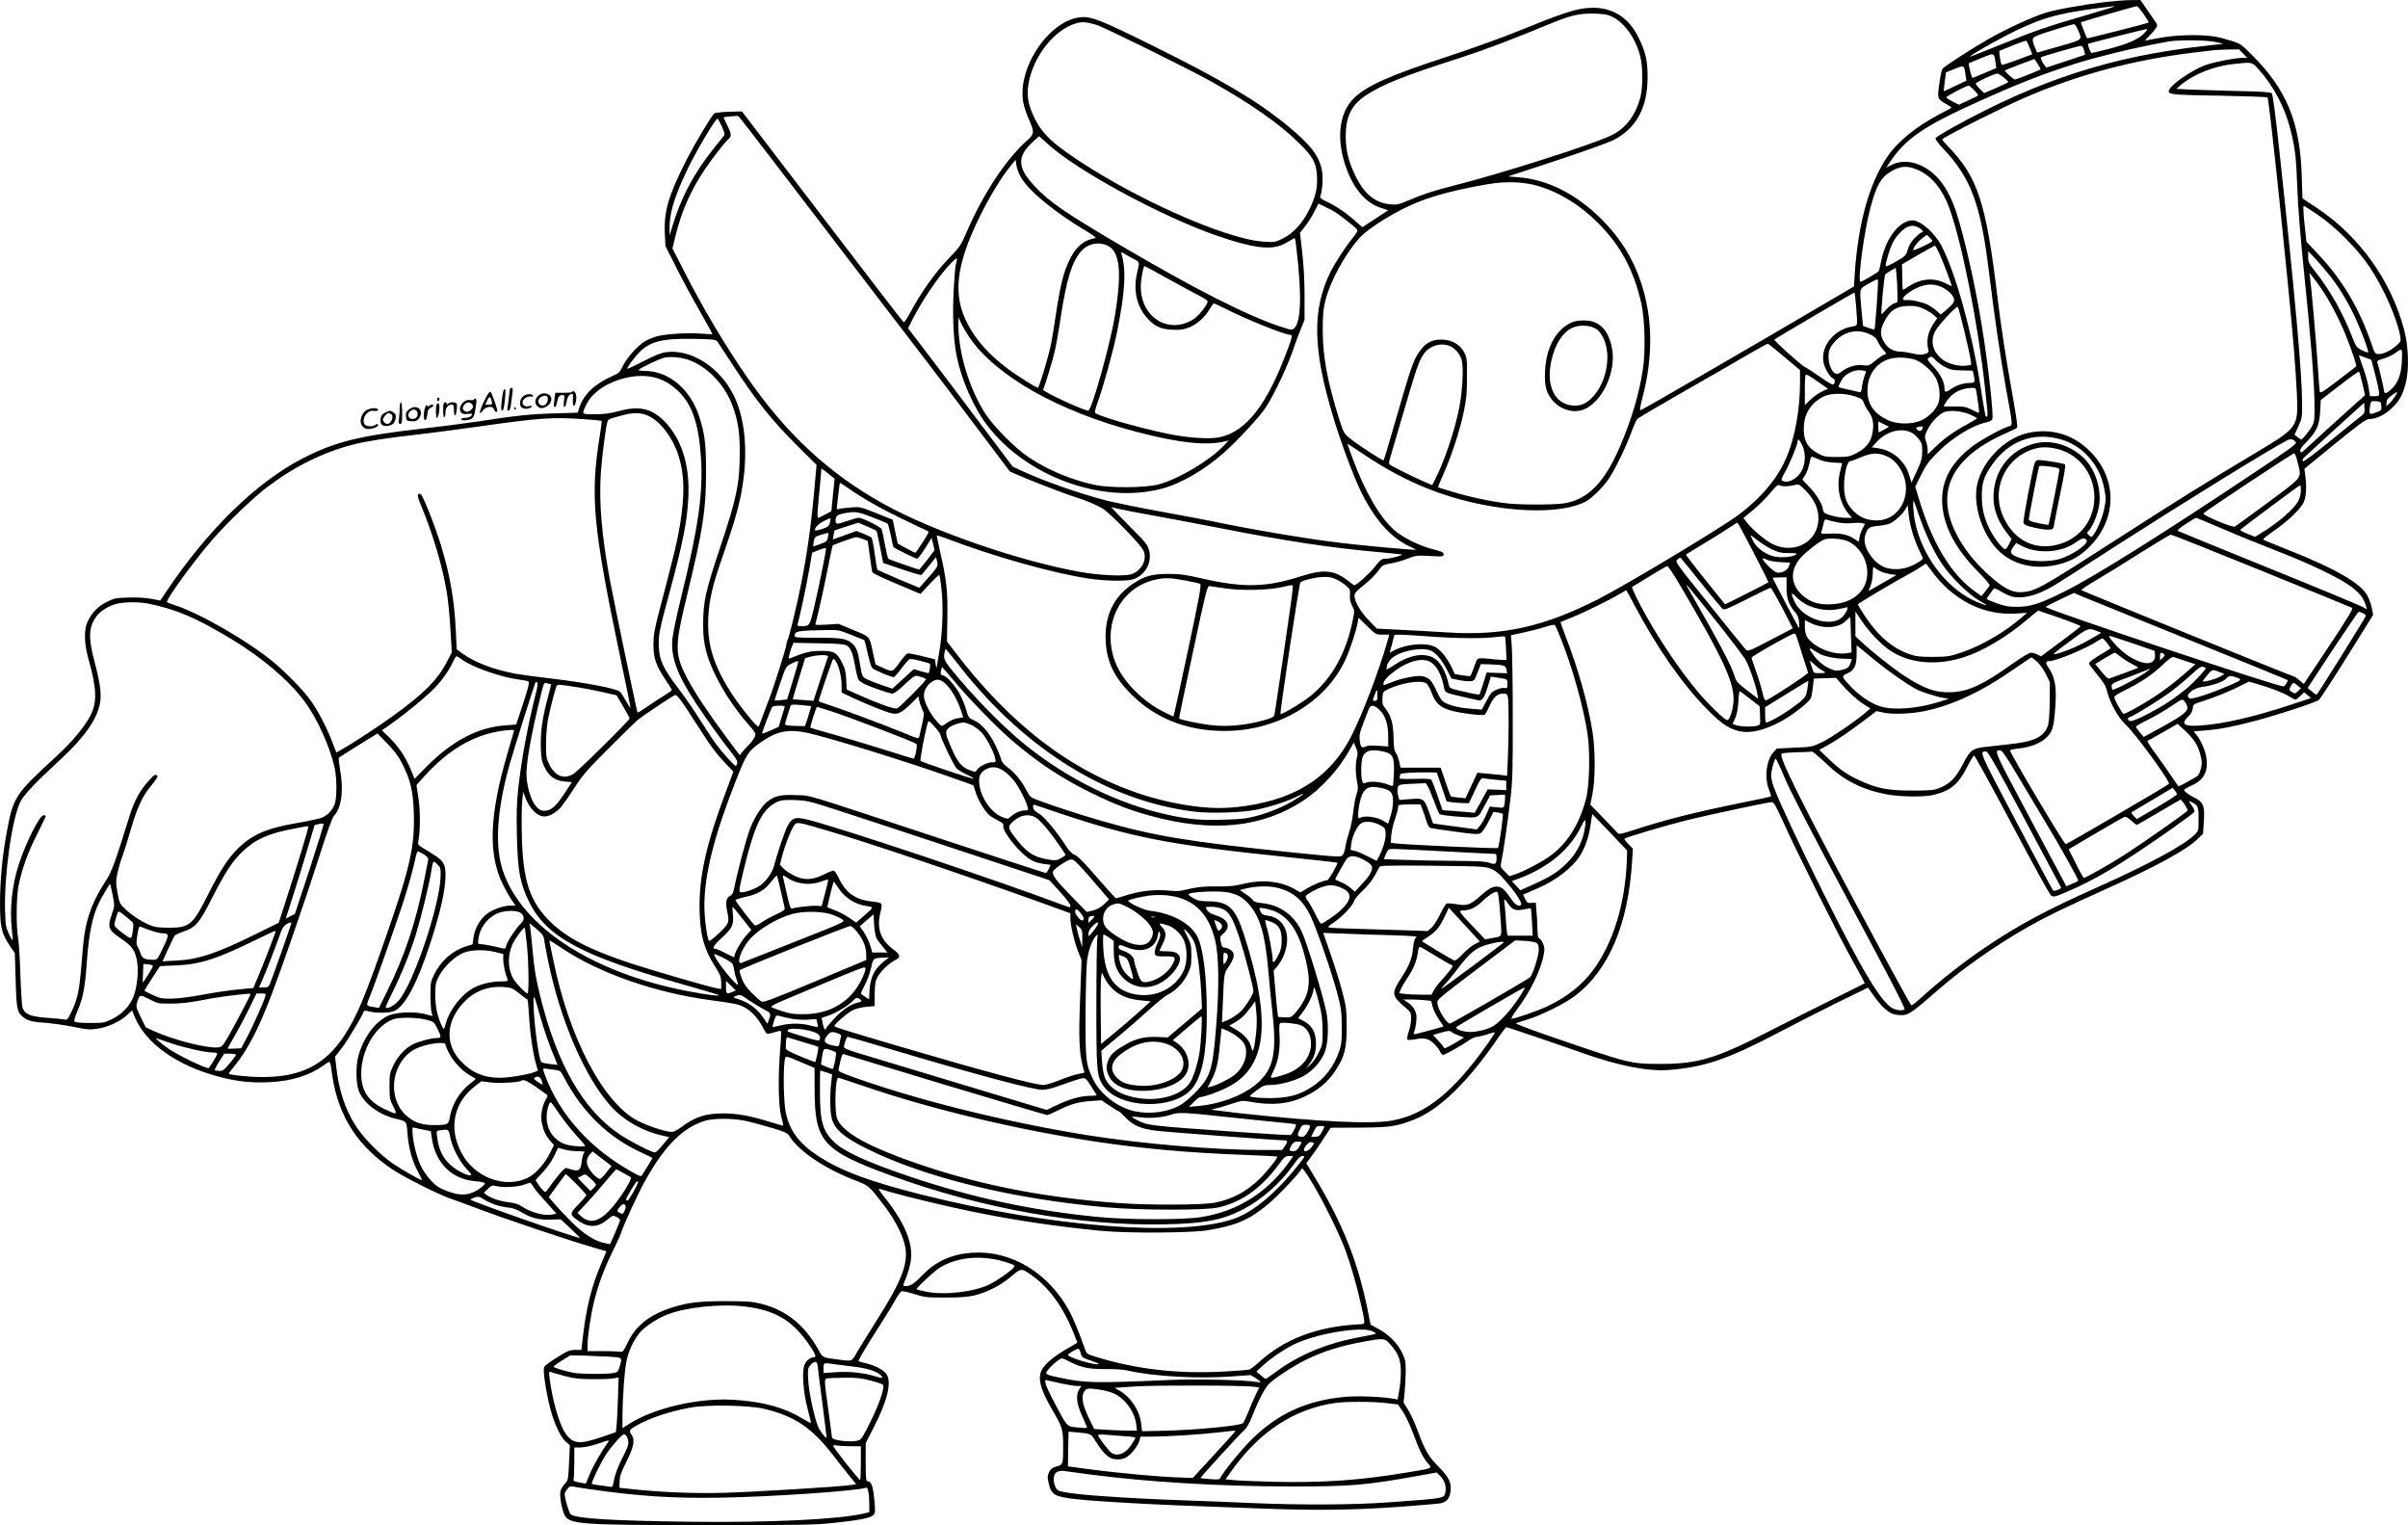 <?xml version="1.0" encoding="UTF-8"?>
<svg xmlns="http://www.w3.org/2000/svg" version="1.0" viewBox="0 0 1999.953 1266.5" preserveAspectRatio="xMidYMid meet">
  <g transform="translate(0,1267) scale(0.1,-0.1)" fill="#000000" stroke="none">
    <path d="M17490 12654 c-192 -23 -419 -64 -504 -91 -110 -35 -328 -135 -472 -218 -136 -77 -363 -224 -381 -246 -6 -8 -18 -63 -26 -124 -18 -126 -18 -125 60 -171 25 -14 43 -27 41 -29 -2 -2 -43 -24 -93 -50 -202 -106 -355 -230 -442 -360 -150 -223 -240 -549 -269 -972 l-6 -102 -217 -127 c-568 -335 -1522 -887 -1554 -900 -10 -4 -6 24 14 103 90 340 86 663 -11 955 -69 206 -172 371 -329 528 -211 210 -450 330 -690 348 l-86 7 390 128 c215 71 428 147 475 169 196 94 294 269 294 528 0 136 -17 209 -74 326 -92 189 -250 273 -457 244 -95 -13 -224 -58 -533 -184 -132 -54 -390 -147 -590 -213 -485 -158 -676 -243 -784 -347 -130 -127 -152 -356 -57 -602 63 -163 160 -271 276 -309 l65 -21 -107 -70 -108 -71 -65 57 c-73 65 -160 123 -238 159 -36 17 -51 29 -47 39 18 47 25 154 15 213 -23 125 -95 218 -294 381 -244 200 -537 374 -1101 653 -439 218 -520 250 -609 242 -263 -24 -531 -423 -477 -710 6 -32 26 -94 46 -137 47 -105 46 -123 -12 -174 -176 -155 -370 -448 -508 -771 -45 -104 -54 -116 -150 -216 -108 -112 -225 -277 -311 -437 -27 -50 -53 -90 -58 -89 -5 2 -309 397 -676 878 l-668 874 -108 -3 c-60 -2 -114 -8 -122 -14 -24 -21 -162 -252 -232 -389 -150 -296 -188 -425 -178 -617 l5 -96 91 -180 c50 -100 139 -264 197 -365 58 -101 104 -185 102 -186 -1 -1 -47 1 -102 5 -114 8 -285 -3 -363 -24 -29 -8 -72 -26 -96 -40 -59 -35 -150 -137 -184 -207 -25 -52 -32 -58 -91 -84 -143 -64 -233 -150 -270 -261 l-13 -41 -197 -6 c-204 -6 -316 -18 -639 -68 -107 -16 -314 -43 -460 -59 -521 -59 -720 -109 -987 -246 -384 -197 -789 -592 -1133 -1105 l-51 -76 -73 14 c-45 9 -117 13 -188 11 -107 -3 -120 -5 -182 -36 -73 -36 -123 -86 -159 -161 -33 -66 -31 -184 5 -311 70 -249 74 -361 17 -472 -46 -91 -156 -223 -279 -335 -350 -321 -362 -339 -417 -639 -36 -192 -55 -401 -55 -588 0 -193 13 -248 80 -348 l43 -63 7 -225 c7 -243 11 -266 66 -309 36 -28 81 -39 194 -46 52 -4 151 -18 220 -32 110 -23 133 -25 197 -16 88 13 187 58 246 112 l44 40 22 -54 c92 -222 353 -406 706 -498 145 -38 261 -50 405 -44 188 8 340 55 461 142 56 40 49 49 69 -90 50 -336 213 -587 505 -780 95 -63 383 -207 469 -236 34 -11 115 -41 181 -66 288 -109 817 -287 1066 -358 l56 -16 -37 -87 c-91 -211 -133 -384 -165 -674 l-6 -58 -51 0 c-45 0 -63 -7 -150 -61 -54 -34 -103 -69 -108 -80 -13 -24 11 -191 50 -345 32 -125 86 -241 133 -280 l30 -25 -7 -146 c-7 -145 -8 -147 -37 -177 -16 -16 -32 -45 -35 -63 -7 -38 11 -141 33 -190 37 -82 121 -88 1198 -88 757 0 881 2 1035 18 212 22 308 41 333 65 17 18 18 27 8 132 -11 113 -25 150 -58 150 -10 0 -13 32 -13 158 l0 159 70 136 c115 226 149 378 99 441 -27 34 -98 70 -171 86 -32 7 -58 15 -58 18 0 11 67 124 165 277 57 88 120 191 140 229 21 37 44 70 52 73 8 3 56 -7 106 -23 86 -27 103 -29 257 -29 125 0 184 4 243 18 99 23 215 82 292 146 97 82 94 82 175 27 155 -106 279 -280 368 -514 l20 -52 -46 -27 c-161 -90 -242 -161 -260 -226 -19 -69 11 -158 108 -323 73 -124 80 -148 80 -283 0 -151 -1 -155 -56 -169 -35 -10 -48 -19 -61 -47 -14 -30 -15 -42 -4 -89 22 -100 47 -114 231 -136 124 -14 504 -37 820 -50 151 -5 462 -17 690 -26 479 -19 790 -15 1200 15 151 12 291 23 311 27 54 8 81 43 87 107 6 71 -17 114 -107 204 -77 78 -108 133 -166 290 -20 57 -55 133 -77 170 l-41 66 9 81 c4 45 8 124 9 176 0 88 -3 101 -33 162 -38 77 -111 149 -202 197 l-57 31 -17 87 c-82 419 -208 741 -443 1131 l-74 123 29 37 c16 20 62 87 102 147 l72 110 232 1 c253 1 311 9 454 64 218 84 458 318 716 698 27 39 53 72 57 72 9 0 429 -142 634 -215 301 -107 545 -154 720 -140 292 24 485 89 900 307 138 73 363 187 500 255 l250 122 15 -22 c98 -144 158 -198 228 -205 89 -8 94 -5 338 207 202 176 464 360 724 510 156 90 336 178 653 320 422 189 680 329 776 421 l48 46 6 91 c10 143 -1 172 -86 214 -46 23 -77 48 -77 60 0 4 27 20 60 35 99 44 137 108 127 215 -5 62 -40 148 -81 202 l-26 34 91 7 c119 9 219 28 409 77 195 51 514 156 540 177 11 10 117 172 235 361 l215 345 -11 57 c-6 31 -24 80 -40 108 -57 100 -268 221 -634 366 -121 48 -223 90 -228 94 -4 4 32 34 80 67 121 81 238 194 259 249 18 49 22 120 11 211 l-8 61 253 207 c207 168 259 206 284 206 56 0 123 31 180 82 70 65 99 115 125 218 29 115 23 301 -14 443 -107 406 -372 776 -721 1008 l-123 82 -6 181 c-13 449 -125 722 -413 1009 -102 102 -90 96 -259 143 -101 28 -324 30 -479 4 -70 -12 -136 -24 -145 -27 -9 -3 3 13 27 36 23 23 49 53 58 67 16 24 15 26 -21 77 -20 28 -53 76 -72 105 l-36 52 -86 -1 c-47 -1 -138 -8 -201 -15z m68 -39 c-3 -3 -142 -45 -309 -94 -245 -71 -360 -111 -591 -205 -158 -64 -290 -116 -295 -116 -16 0 146 95 282 166 280 145 416 188 755 233 177 23 164 22 158 16z m246 -62 c25 -37 44 -68 42 -70 -5 -6 -508 -134 -512 -131 -5 6 -54 131 -51 133 4 4 452 134 463 134 6 1 32 -29 58 -66z m-4408 -25 c102 -53 192 -183 228 -329 21 -84 21 -255 1 -334 -38 -147 -119 -257 -234 -315 -155 -78 -922 -322 -1346 -429 -141 -36 -234 -66 -351 -117 -76 -32 -93 -36 -144 -31 -129 11 -220 86 -295 241 -55 116 -78 208 -78 321 -1 164 46 262 163 340 143 95 311 162 800 319 201 65 421 149 760 289 145 60 224 77 340 74 91 -3 112 -7 156 -29z m-4288 -65 c63 -19 751 -359 945 -466 329 -183 577 -357 738 -517 115 -114 141 -162 147 -270 6 -101 -11 -173 -64 -281 -58 -115 -134 -198 -220 -240 -61 -30 -68 -32 -156 -26 -326 19 -1138 386 -1637 740 -145 103 -214 176 -266 281 -54 109 -68 181 -55 277 33 231 214 464 399 516 50 14 89 10 169 -14z m8150 -40 c37 -88 48 -79 -156 -138 l-183 -52 -15 36 c-31 74 -30 85 13 104 38 18 288 95 309 96 6 1 21 -20 32 -46z m551 -29 c-49 -50 -134 -88 -290 -129 -75 -19 -141 -35 -147 -35 -9 0 -36 70 -29 76 4 4 472 122 486 123 9 1 1 -14 -20 -35z m-951 -122 l21 -53 -22 -8 c-167 -63 -228 -83 -232 -79 -9 9 -25 113 -18 116 5 2 55 22 113 46 58 24 108 40 111 37 3 -3 15 -30 27 -59z m1557 47 l50 -13 -160 -18 c-767 -86 -1370 -281 -2077 -671 -81 -45 -150 -87 -153 -95 -3 -7 24 -44 63 -85 233 -246 313 -462 382 -1032 44 -358 93 -696 140 -955 61 -338 59 -308 19 -322 -63 -21 -222 -108 -290 -159 -175 -130 -259 -276 -259 -449 1 -200 101 -399 303 -602 60 -61 95 -103 91 -111 -4 -7 -20 -29 -36 -49 l-30 -38 -43 30 c-208 143 -370 410 -485 802 l-23 77 49 98 c40 81 64 113 134 184 120 121 289 226 401 250 29 6 53 18 56 27 13 31 -35 458 -87 777 -54 333 -143 729 -211 939 -65 199 -158 325 -287 388 -86 43 -181 46 -251 9 l-45 -23 19 28 c135 209 278 309 750 522 292 132 488 210 703 281 157 52 245 77 482 135 92 23 301 66 395 82 95 15 326 11 400 -7z m-1106 -66 c6 -20 9 -38 8 -38 -1 -1 -74 -25 -162 -54 l-159 -52 -18 23 c-19 24 -32 57 -26 63 6 6 312 94 330 94 11 1 20 -11 27 -36z m1321 -28 l34 -35 -30 0 c-65 0 -231 -32 -309 -58 -132 -46 -327 -187 -312 -225 8 -22 51 -26 447 -32 201 -4 368 -10 373 -14 13 -12 166 -1463 217 -2066 11 -132 23 -312 27 -400 10 -275 11 -273 -347 -488 -425 -254 -647 -392 -1125 -700 -654 -421 -696 -444 -806 -454 -72 -7 -136 21 -229 97 -140 116 -245 240 -315 373 -191 361 -50 652 413 853 41 18 79 37 84 42 7 7 -6 96 -36 264 -54 299 -97 576 -126 818 -94 786 -164 1000 -408 1252 -31 32 -54 59 -51 61 40 34 495 263 684 345 446 193 904 315 1410 376 72 9 144 17 160 19 17 2 71 5 121 6 l90 1 34 -35z m-2056 -75 l6 -45 -92 -39 c-51 -21 -98 -40 -104 -43 -8 -3 -39 117 -31 122 1 1 47 20 102 43 112 45 106 47 119 -38z m350 -11 c15 -22 26 -43 23 -45 -7 -8 -200 -84 -211 -84 -15 1 -91 69 -84 75 3 4 206 82 244 95 1 0 14 -18 28 -41z m1836 -46 c124 -139 215 -310 263 -498 39 -153 48 -230 57 -480 5 -149 24 -387 53 -675 57 -552 88 -931 90 -1120 2 -123 -1 -151 -16 -181 -19 -39 -84 -119 -95 -119 -4 1 -18 10 -31 21 l-24 19 32 69 c30 65 31 73 31 197 0 239 -61 913 -190 2103 -32 297 -54 459 -62 467 -9 9 -89 14 -278 18 -146 4 -321 9 -390 12 l-125 6 40 34 c106 89 276 156 440 173 154 16 147 18 205 -46z m-2435 -47 l7 -46 -93 -44 c-51 -25 -94 -44 -95 -43 -1 1 3 37 8 79 l10 77 72 29 c80 32 79 34 91 -52z m315 -18 c22 -18 40 -36 40 -39 0 -3 -45 -25 -100 -49 l-101 -43 -34 33 c-19 19 -35 39 -35 46 0 11 151 82 178 83 7 1 31 -14 52 -31z m-245 -105 c19 -21 35 -41 35 -44 0 -3 -36 -22 -81 -42 l-80 -37 -49 25 c-27 14 -51 29 -55 35 -5 9 161 97 187 99 4 1 23 -16 43 -36z m-10259 -221 c6 -4 322 -414 702 -912 380 -498 744 -972 808 -1055 64 -82 257 -337 429 -566 l313 -415 134 -57 c118 -49 368 -144 423 -160 61 -17 167 -62 213 -90 62 -37 320 -303 340 -350 33 -77 -20 -173 -108 -197 -61 -17 -263 -7 -415 20 -507 90 -1223 337 -1630 562 -461 255 -818 586 -1148 1067 -176 255 -366 575 -514 867 l-98 191 24 99 c50 207 128 385 247 560 66 98 168 228 198 253 23 19 20 44 -14 111 -16 33 -30 62 -30 64 0 3 24 7 53 9 28 2 54 4 57 5 3 1 10 -2 16 -6z m-141 -82 c20 -42 26 -65 20 -74 -6 -7 -41 -51 -78 -97 -174 -216 -281 -417 -356 -669 l-19 -65 -1 45 c-3 132 32 252 137 480 65 143 248 453 262 445 3 -2 19 -31 35 -65z m2701 -140 c237 -221 953 -610 1419 -770 292 -100 441 -119 545 -68 30 15 64 34 76 43 21 15 21 14 32 -82 45 -375 38 -607 -18 -658 -20 -18 -23 -17 -113 12 -286 95 -714 313 -1338 680 -451 266 -583 356 -703 484 -142 150 -151 241 -34 355 35 34 65 62 67 63 2 0 32 -26 67 -59z m-214 -287 c70 -116 286 -292 558 -453 53 -32 69 -46 55 -48 -114 -19 -188 -98 -249 -269 -28 -80 -56 -216 -86 -428 -11 -77 -29 -178 -40 -225 -27 -112 -91 -320 -100 -320 -14 0 -176 102 -249 157 -152 114 -259 231 -330 365 -132 243 -104 493 98 903 86 173 179 325 258 422 l38 46 7 -47 c4 -26 22 -73 40 -103z m7455 62 c108 -49 198 -160 253 -312 106 -293 239 -966 295 -1483 8 -80 18 -169 21 -197 3 -34 2 -53 -5 -53 -12 0 -9 -17 -55 270 -72 448 -203 918 -319 1145 -55 108 -176 215 -242 215 -108 0 -222 -146 -260 -334 -9 -44 -18 -83 -21 -87 -6 -11 -140 -89 -151 -89 -27 0 28 414 83 620 49 181 84 243 163 292 85 53 143 56 238 13z m-3164 -129 c180 -53 353 -160 502 -310 185 -186 292 -385 356 -661 30 -131 37 -392 15 -545 -31 -209 -94 -421 -191 -648 -130 -301 -268 -441 -465 -472 -84 -13 -359 -13 -475 0 -130 15 -315 54 -451 96 -66 19 -120 37 -121 38 -1 1 20 52 47 113 66 148 135 358 167 512 22 105 27 153 27 286 1 153 0 163 -24 210 -34 66 -105 105 -190 105 -82 0 -134 -30 -186 -107 -47 -69 -69 -134 -200 -588 -47 -165 -89 -303 -92 -307 -7 -7 -218 130 -289 188 -40 33 -46 44 -83 162 -95 305 -134 512 -134 727 0 133 4 175 22 250 39 156 159 378 277 512 82 94 336 248 520 316 149 55 304 94 555 138 145 25 294 20 413 -15z m-1706 -204 c41 -21 179 -128 202 -156 10 -12 4 -25 -35 -73 -60 -73 -142 -200 -182 -278 -155 -311 -150 -642 19 -1201 60 -203 166 -488 229 -619 114 -237 254 -395 415 -466 26 -11 45 -22 43 -24 -5 -5 -416 32 -608 55 -288 34 -754 112 -1100 185 -39 8 -219 42 -400 75 -182 33 -390 76 -463 94 -224 58 -518 161 -707 249 l-69 32 -309 410 c-169 226 -365 484 -434 574 l-126 165 35 70 c86 170 232 382 327 476 49 47 51 47 35 -15 -6 -22 -14 -125 -19 -230 -10 -206 -1 -404 26 -534 39 -193 136 -415 245 -562 321 -432 958 -668 1455 -538 161 42 358 156 521 301 119 107 300 302 348 378 74 115 193 369 235 505 7 22 29 81 49 130 l36 90 0 195 c0 126 -7 254 -19 361 l-19 166 43 54 c23 29 57 83 76 121 l34 67 37 -17 c21 -10 57 -28 80 -40z m8181 -34 c150 -101 333 -286 435 -438 117 -177 230 -434 253 -578 5 -35 3 -41 -30 -70 -50 -43 -108 -72 -148 -72 -32 0 -34 2 -61 83 -104 301 -242 533 -448 751 l-93 98 -16 149 c-9 82 -12 149 -7 149 5 0 57 -32 115 -72z m-3302 -115 c25 -16 32 -33 14 -33 -6 0 -30 -20 -55 -44 -31 -31 -49 -60 -60 -98 -15 -51 -18 -54 -98 -100 -45 -26 -83 -44 -85 -39 -5 16 29 134 54 187 28 59 84 120 128 140 34 15 66 11 102 -13z m103 -106 c-26 -22 -159 -83 -159 -74 0 21 38 71 77 100 l37 27 25 -24 c14 -14 23 -27 20 -29z m-6852 -36 c105 -48 123 -221 62 -586 -40 -244 -193 -785 -220 -785 -39 0 -381 159 -375 174 16 37 79 245 96 318 11 47 34 176 50 285 47 308 91 454 165 542 57 67 144 87 222 52z m6911 -68 c27 -58 102 -256 102 -268 0 -2 -23 8 -51 22 -96 50 -207 41 -309 -27 -24 -16 -45 -28 -46 -27 -2 1 -4 50 -5 107 l-2 105 134 78 c73 42 136 77 140 77 3 0 20 -30 37 -67z m-6680 -50 c37 -19 37 -20 16 -110 -34 -144 -2 -281 87 -378 61 -66 108 -88 204 -93 66 -3 91 0 139 18 67 26 137 88 176 158 13 23 27 42 32 42 5 0 48 -20 96 -44 185 -93 491 -216 536 -216 23 0 20 -16 -23 -131 -168 -452 -341 -673 -562 -720 -82 -18 -270 -5 -436 30 -257 54 -590 151 -599 175 -2 6 7 43 21 81 45 119 132 434 163 590 67 334 77 513 36 649 -5 16 0 15 37 -8 24 -15 59 -35 77 -43z m9931 -143 c79 -102 155 -232 212 -359 55 -124 104 -259 97 -267 -3 -3 -26 5 -51 17 -44 22 -48 27 -84 118 -78 200 -187 390 -309 543 -49 61 -54 72 -54 115 l1 48 65 -70 c36 -38 91 -104 123 -145z m-9660 -14 c102 -57 219 -120 259 -140 39 -20 72 -42 72 -49 0 -27 -74 -120 -116 -147 -229 -145 -478 47 -434 333 12 80 19 107 27 107 3 0 89 -47 192 -104z m6060 -107 l1 -87 -30 -12 c-16 -7 -46 -30 -65 -51 -19 -22 -36 -39 -38 -39 -8 0 22 323 31 332 6 6 28 21 49 32 l38 22 6 -56 c4 -30 7 -94 8 -141z m3520 25 c65 -93 149 -253 204 -389 49 -121 93 -253 86 -258 -2 -2 -70 -54 -151 -116 -135 -103 -148 -110 -152 -89 -2 13 -9 102 -15 198 -11 176 -57 699 -66 755 l-5 30 25 -30 c14 -16 47 -62 74 -101z m-3692 -142 c-8 -106 -16 -195 -19 -197 -2 -2 -24 3 -50 12 l-45 17 -12 125 c-18 196 -22 180 62 227 59 34 72 39 75 25 1 -9 -4 -103 -11 -209z m550 149 c22 -11 52 -34 67 -51 41 -50 36 -70 -35 -130 l-50 -42 -35 31 c-19 17 -51 39 -72 50 -44 22 -141 44 -180 39 -68 -8 2 65 104 108 70 29 138 28 201 -5z m-721 -158 c13 -170 15 -156 -35 -165 -147 -25 -258 -160 -237 -291 8 -50 49 -122 76 -137 22 -12 25 -27 11 -49 -7 -11 -32 2 -117 61 -60 41 -114 77 -121 79 -26 9 -264 222 -256 229 12 12 657 390 664 390 4 0 10 -53 15 -117z m559 -17 c28 -12 65 -35 83 -50 l32 -28 -19 -26 c-56 -80 -74 -151 -57 -229 7 -29 5 -32 -27 -42 -28 -10 -49 -9 -102 4 -36 8 -82 15 -101 15 -54 0 -100 25 -129 68 -41 62 -43 107 -7 178 51 100 103 133 212 134 48 0 78 -6 115 -24z m339 -182 c25 -105 49 -212 52 -237 l7 -46 -39 -7 c-51 -9 -138 10 -185 40 -92 61 -122 153 -78 243 23 48 178 215 190 204 4 -3 27 -92 53 -197z m-8263 -55 c217 -319 737 -614 1384 -784 352 -93 587 -118 740 -80 l30 8 -40 -43 c-116 -123 -376 -278 -540 -322 -111 -30 -407 -32 -535 -4 -194 42 -386 122 -545 228 -112 74 -289 252 -361 362 -133 206 -224 505 -224 736 l0 65 24 -52 c14 -29 44 -80 67 -114z m7477 26 c40 -19 56 -33 67 -59 8 -20 29 -51 45 -70 30 -33 30 -35 10 -41 -12 -4 -46 -26 -75 -51 -51 -41 -56 -43 -103 -37 -59 7 -125 -13 -176 -52 -28 -21 -39 -24 -54 -16 -30 16 -56 80 -55 137 0 57 12 85 57 132 76 81 185 103 284 57z m-9570 -61 c7 -11 62 -95 123 -187 196 -302 334 -474 552 -690 l149 -148 -21 -232 c-26 -282 -61 -525 -107 -755 -37 -187 -101 -450 -113 -467 -4 -5 -8 -21 -9 -35 -1 -27 -111 -373 -142 -450 -10 -25 -33 -85 -51 -135 -18 -49 -35 -94 -39 -98 -10 -11 -138 145 -213 258 -160 243 -216 421 -204 653 7 140 35 259 113 485 91 262 122 365 148 482 75 334 56 656 -49 870 -116 234 -352 387 -560 361 -45 -6 -92 -25 -192 -76 -73 -38 -133 -66 -133 -62 0 14 53 87 94 130 92 97 194 123 461 118 161 -3 181 -5 193 -22z m8863 -129 l129 -109 0 -101 c0 -223 -41 -452 -110 -618 -75 -180 -216 -347 -414 -492 -162 -117 -928 -577 -1151 -690 -455 -231 -794 -306 -1252 -277 -109 7 -286 17 -393 22 l-195 10 -66 68 c-69 71 -119 157 -119 204 0 22 13 38 68 81 66 53 107 95 147 150 16 22 32 29 84 38 36 5 98 23 139 39 72 28 80 29 189 23 108 -6 113 -5 113 14 0 17 -14 23 -86 41 -112 28 -254 98 -323 159 -120 106 -242 315 -345 591 -25 68 -46 125 -46 127 0 2 69 -43 153 -99 171 -114 339 -203 508 -271 475 -191 1066 -241 1319 -110 48 25 135 110 186 181 51 71 148 270 195 399 18 50 40 97 48 106 9 9 178 109 376 222 198 113 437 250 530 305 94 55 174 99 178 98 5 -1 67 -51 138 -111z m-2778 91 c43 -18 84 -67 98 -119 16 -59 5 -257 -21 -391 -36 -186 -122 -443 -198 -591 l-27 -54 -80 35 c-88 38 -253 121 -272 136 -7 6 -8 18 -3 36 4 15 56 191 115 392 110 377 128 429 171 492 47 67 142 96 217 64z m7905 -136 c-6 -104 -34 -175 -90 -225 -39 -36 -58 -38 -58 -7 0 15 -41 188 -55 231 -4 14 6 21 54 34 32 9 78 32 102 50 52 40 53 38 47 -83z m-303 41 l50 -19 32 -123 c18 -68 32 -136 33 -151 0 -26 -3 -28 -38 -28 l-38 0 -12 73 c-7 39 -24 104 -38 142 -31 88 -43 125 -41 125 1 0 25 -9 52 -19z m-13919 -22 c156 -59 296 -208 360 -383 44 -123 59 -219 58 -391 -1 -256 -26 -373 -169 -800 -113 -337 -135 -435 -135 -613 0 -104 5 -148 24 -226 46 -178 178 -411 340 -598 71 -82 75 -89 65 -115 -5 -16 -28 -46 -49 -68 -22 -22 -48 -51 -58 -63 l-18 -24 -111 149 c-144 193 -265 374 -324 487 -107 205 -107 264 -5 683 133 548 160 719 160 1023 1 238 -10 324 -55 466 -74 232 -254 384 -456 384 -30 0 -52 4 -49 8 8 14 169 91 211 101 53 13 145 4 211 -20z m10350 0 c16 -17 52 -43 79 -57 42 -22 64 -27 140 -28 l90 -2 6 -28 c15 -67 12 -74 -28 -74 -55 0 -112 -18 -159 -51 -44 -30 -54 -29 -54 6 0 51 -34 119 -91 179 -51 55 -56 63 -41 73 24 17 25 16 58 -18z m-187 9 c60 -14 147 -85 187 -154 32 -54 43 -152 24 -209 -18 -54 -81 -119 -143 -146 -77 -35 -201 -34 -277 2 -116 54 -170 132 -170 245 0 110 51 200 139 246 60 32 148 37 240 16z m-393 -101 c3 -2 -2 -19 -10 -38 -7 -19 -17 -58 -21 -87 -6 -49 -9 -53 -29 -47 -11 3 -52 13 -91 21 -38 8 -71 17 -73 19 -8 7 27 72 51 93 34 32 95 53 136 47 18 -2 35 -6 37 -8z m4125 -103 l22 -96 -59 -52 c-32 -28 -142 -127 -244 -220 -102 -93 -195 -178 -207 -189 -20 -18 -23 -18 -29 -3 -4 11 11 34 50 73 86 89 109 139 116 255 l5 96 155 120 c85 66 158 118 162 116 4 -3 17 -48 29 -100z m-4522 16 l84 -59 -46 -20 c-26 -11 -70 -41 -97 -67 l-50 -47 0 127 c0 94 3 126 13 126 6 -1 50 -27 96 -60z m-9677 39 c75 -16 143 -53 206 -112 119 -113 173 -266 193 -546 21 -300 -19 -584 -166 -1180 -36 -145 -67 -298 -71 -340 -12 -151 40 -293 193 -526 91 -138 221 -319 299 -416 39 -49 51 -72 47 -88 -3 -11 -9 -21 -13 -21 -10 0 -99 97 -154 169 -24 31 -86 124 -137 206 -52 83 -137 206 -190 275 -119 157 -152 227 -157 334 -5 97 3 142 84 438 116 430 151 605 161 808 13 270 -57 489 -201 634 -107 106 -209 128 -378 82 -74 -20 -119 -26 -198 -26 -115 0 -112 -4 -65 90 77 153 348 261 547 219z m10993 -121 c16 -101 25 -171 21 -175 -2 -2 -28 8 -58 24 -47 24 -64 28 -144 28 l-92 0 14 25 c44 80 124 127 221 129 29 1 33 -3 38 -31z m3477 -40 c-12 -18 -32 -44 -46 -57 l-26 -24 1 29 c0 22 10 36 42 60 23 17 44 30 46 28 2 -2 -6 -18 -17 -36z m-4488 1 c57 -19 67 -26 76 -55 6 -18 24 -51 41 -73 36 -50 45 -108 29 -185 -15 -72 -56 -121 -137 -162 -53 -26 -67 -29 -158 -29 -89 0 -105 3 -151 27 -96 51 -129 114 -122 233 7 111 69 199 172 246 58 26 167 25 250 -2z m4374 -80 c3 -32 0 -37 -25 -47 -66 -25 -73 -25 -73 1 0 14 3 39 6 56 6 30 9 32 48 29 39 -3 41 -5 44 -39z m-158 -76 c-12 -8 -125 -100 -253 -204 -155 -126 -234 -186 -241 -179 -7 7 -2 18 14 34 44 41 281 258 390 356 l105 95 3 -44 c3 -35 -1 -46 -18 -58z m-3256 4 c31 -14 56 -28 56 -31 0 -2 -35 -23 -77 -47 -117 -63 -191 -116 -265 -187 l-68 -65 0 35 c0 20 -6 53 -14 75 -13 37 -12 43 12 93 30 63 100 136 145 150 52 16 149 5 211 -23z m-10978 -11 c101 -47 202 -181 249 -329 51 -161 54 -326 10 -592 -22 -129 -46 -227 -171 -705 -39 -148 -46 -190 -47 -270 0 -116 20 -174 99 -293 30 -44 54 -83 54 -87 0 -4 -28 -24 -62 -45 -35 -21 -98 -63 -141 -92 -43 -30 -80 -53 -82 -51 -5 5 -200 941 -229 1098 -69 372 -92 651 -76 891 9 134 41 386 56 431 3 10 22 22 42 27 20 6 62 16 92 25 83 22 147 20 206 -8z m-537 -27 c80 -6 147 -12 149 -14 1 -1 -6 -58 -17 -126 -81 -505 -57 -754 178 -1874 44 -208 79 -381 77 -383 -2 -1 -20 26 -39 61 -20 35 -42 69 -49 74 -33 26 -293 76 -568 108 -118 14 -252 32 -297 40 -184 34 -342 95 -444 169 l-46 34 -7 148 c-12 258 -47 464 -123 713 -48 160 -152 421 -170 428 -32 12 -30 -16 7 -102 94 -227 173 -491 210 -708 11 -65 25 -206 31 -312 l11 -193 -41 -79 c-77 -149 -189 -261 -443 -445 -119 -87 -347 -236 -435 -285 l-40 -22 -37 97 c-46 117 -112 244 -174 332 -60 85 -195 224 -304 316 -213 178 -616 411 -828 479 -30 10 -58 21 -63 24 -15 14 216 334 374 516 121 140 346 356 459 441 228 172 468 290 719 354 106 27 290 55 516 80 105 12 345 43 535 70 481 69 608 78 859 59z m10800 -86 c-23 -13 -43 -23 -45 -23 -2 0 -4 20 -4 45 l0 45 45 -22 44 -22 -40 -23z m321 23 c0 -33 -29 -46 -49 -22 -10 11 -8 15 6 19 25 7 43 8 43 3z m-91 -50 c16 -9 43 -33 58 -53 24 -31 28 -45 28 -102 -1 -57 -7 -80 -45 -163 l-44 -96 -16 51 c-21 67 -34 90 -78 139 -44 49 -115 86 -184 96 l-52 7 33 37 c84 96 209 131 300 84z m3189 -79 c10 -12 -48 -54 -326 -239 -778 -520 -1336 -869 -1584 -994 -198 -99 -273 -126 -370 -132 -50 -3 -107 0 -135 7 -53 13 -153 51 -153 58 0 4 41 62 60 86 4 4 33 -8 65 -28 32 -19 74 -38 93 -41 68 -13 154 2 237 40 92 42 53 18 615 380 572 367 1282 806 1425 879 31 16 51 11 73 -16z m-4100 -24 c37 -79 26 -183 -25 -243 -42 -51 -106 -74 -141 -51 -10 6 -5 21 21 67 38 64 107 232 107 258 0 29 15 17 38 -31z m709 -95 c86 -40 153 -155 153 -262 0 -153 -106 -269 -246 -268 -77 1 -136 25 -189 77 -59 60 -80 115 -79 215 0 93 26 200 49 200 7 0 35 10 62 21 114 51 169 55 250 17z m3405 -44 c34 -141 54 -113 -243 -335 -144 -106 -269 -198 -278 -202 -20 -10 -269 95 -261 109 9 15 745 503 755 500 6 -1 18 -34 27 -72z m-3959 14 c27 -10 78 -19 113 -20 35 -1 64 -3 64 -4 0 -1 -7 -31 -16 -65 -34 -131 -7 -265 71 -358 l27 -31 -54 0 c-55 0 -153 24 -175 42 -7 6 -13 18 -13 27 0 37 -53 125 -109 183 -34 34 -61 64 -61 66 0 2 8 16 19 30 17 25 32 68 46 135 5 22 10 27 23 22 9 -4 39 -16 65 -27z m-8220 -130 l29 -23 -14 -135 -13 -135 -50 -27 c-27 -15 -55 -28 -60 -28 -7 0 -7 38 1 118 6 64 15 156 19 205 l7 87 26 -19 c15 -11 40 -30 55 -43z m141 -101 c113 -81 270 -170 451 -257 99 -48 190 -91 202 -96 23 -9 22 -10 -33 -96 -31 -49 -59 -88 -62 -88 -4 0 -38 17 -77 38 l-69 38 -21 99 -20 99 -135 54 c-131 52 -137 54 -210 48 -41 -3 -86 -8 -99 -12 -23 -7 -24 -6 -18 37 3 24 9 74 13 112 3 37 9 67 11 67 3 0 33 -20 67 -43z m7805 16 c25 2 56 8 69 12 20 6 32 -1 79 -49 72 -75 107 -151 106 -233 -2 -193 -202 -302 -385 -209 -59 30 -167 121 -211 179 l-27 35 85 71 c46 39 110 102 141 141 50 60 60 68 77 59 10 -6 40 -9 66 -6z m4261 -35 c0 -24 -9 -61 -19 -83 -29 -64 -167 -185 -307 -269 l-55 -34 -65 26 c-35 14 -61 29 -57 33 19 19 489 369 496 369 4 0 7 -19 7 -42z m-3170 -214 c53 -152 124 -303 192 -401 71 -105 217 -248 301 -297 37 -21 67 -40 67 -42 0 -6 -75 23 -121 46 -229 116 -417 373 -473 643 -15 71 -22 186 -11 176 2 -3 23 -59 45 -125z m-54 -144 c14 -47 39 -111 55 -142 16 -32 29 -62 29 -67 0 -6 -28 -25 -62 -44 -74 -41 -151 -53 -229 -36 -108 23 -216 176 -189 268 19 67 32 77 108 84 39 3 85 13 104 22 42 22 105 81 126 120 l16 30 8 -75 c3 -41 19 -113 34 -160z m-6282 144 c138 -25 377 -70 531 -100 555 -109 917 -163 1315 -199 96 -9 182 -17 190 -19 24 -4 -90 -36 -131 -36 -34 0 -42 -6 -93 -70 -48 -59 -150 -150 -168 -150 -3 0 -23 14 -44 31 -120 96 -206 105 -394 45 -294 -95 -483 -99 -835 -18 -135 31 -178 36 -275 36 -131 0 -194 -17 -288 -80 -162 -107 -239 -267 -229 -474 8 -172 68 -300 207 -440 202 -205 466 -310 780 -310 441 0 841 237 1005 594 37 80 91 245 101 306 l7 41 72 -71 c72 -70 73 -70 128 -70 l56 0 -15 -52 c-71 -250 -209 -611 -302 -793 -116 -225 -280 -380 -506 -478 -164 -71 -397 -117 -592 -117 -182 0 -436 45 -645 114 -588 195 -1086 576 -1554 1190 l-60 79 3 196 c4 217 -7 321 -59 545 -16 72 -29 133 -29 138 0 4 30 -5 68 -19 392 -151 894 -293 1197 -338 133 -20 305 -23 362 -7 112 33 173 160 128 268 -8 20 -45 66 -83 102 -37 37 -103 104 -146 149 l-78 82 62 -15 c34 -8 175 -35 314 -60z m-2357 -10 c65 -25 121 -49 125 -53 4 -4 16 -48 27 -99 10 -51 20 -95 22 -96 11 -11 185 -96 195 -96 7 0 37 39 67 86 l54 87 13 -51 12 -51 -62 -81 c-35 -44 -64 -80 -66 -80 -9 0 -250 84 -256 89 -4 4 -17 56 -28 116 -12 61 -23 118 -27 129 -5 19 -158 96 -191 96 -10 0 -52 -11 -92 -25 -94 -32 -100 -32 -100 4 0 37 14 48 75 59 86 17 110 13 232 -34z m-354 -45 c-8 -28 -16 -35 -63 -51 -29 -10 -56 -16 -58 -13 -14 14 21 53 68 77 30 15 55 26 57 24 2 -2 0 -19 -4 -37z m11573 -53 c120 -52 320 -133 444 -181 274 -106 520 -224 617 -296 70 -53 106 -98 123 -160 l9 -30 -32 19 c-18 11 -367 156 -777 322 -410 166 -751 306 -759 310 -11 6 6 22 63 59 43 28 82 51 86 51 3 0 105 -42 226 -94z m-3212 58 c44 -10 89 -12 127 -8 32 3 69 4 83 0 l26 -6 -20 -38 c-11 -20 -23 -54 -26 -74 l-6 -37 -37 24 c-55 36 -110 48 -200 44 -69 -4 -80 -2 -75 11 4 8 11 37 17 63 8 38 13 47 26 42 9 -4 47 -13 85 -21z m-8052 -36 c40 -17 75 -33 77 -35 2 -1 16 -62 30 -135 l26 -133 154 -52 c84 -29 157 -50 162 -47 5 3 35 37 66 77 l57 71 9 -37 c10 -41 6 -47 -105 -170 l-43 -48 -170 71 c-93 40 -173 75 -177 78 -4 4 -14 63 -23 132 -9 69 -21 130 -28 136 -7 6 -37 21 -68 33 l-56 22 -98 -36 -98 -35 6 36 c3 20 7 38 9 39 2 2 46 16 98 33 52 17 96 31 97 31 2 1 35 -13 75 -31z m7361 -214 c70 -136 126 -248 125 -249 -16 -11 -360 -186 -362 -183 -2 2 -76 94 -165 206 -90 112 -161 205 -159 207 1 1 66 41 144 88 78 46 172 105 210 131 38 25 71 46 74 46 3 0 63 -111 133 -246z m-7687 123 c-6 -31 -12 -36 -63 -55 -32 -12 -58 -20 -59 -19 -1 1 1 19 5 41 6 37 9 39 61 56 30 9 57 15 59 14 2 -2 1 -18 -3 -37z m7843 -100 c53 -25 77 -30 139 -30 63 0 72 -2 57 -13 -27 -20 -121 -28 -180 -15 -69 15 -143 69 -172 123 -12 24 -22 46 -23 51 0 4 26 -14 57 -40 32 -25 87 -60 122 -76z m4065 -177 c407 -166 745 -304 752 -308 10 -6 -44 -94 -194 -320 l-208 -312 -35 30 c-19 16 -37 29 -41 30 -13 0 -1763 711 -1771 719 -4 4 55 44 131 88 75 44 241 146 367 227 127 80 237 146 245 146 9 0 348 -135 754 -300z m-11618 264 l41 -16 17 -123 c9 -68 18 -130 21 -137 3 -8 94 -52 203 -97 l197 -83 76 82 c42 46 78 79 81 74 3 -5 12 -60 18 -123 16 -142 8 -353 -19 -516 -12 -66 -21 -124 -22 -130 -1 -5 -5 8 -8 30 l-6 40 -109 27 c-59 15 -114 24 -120 22 -7 -3 -34 -33 -59 -68 -66 -90 -62 -88 -139 -54 l-66 30 -17 76 c-35 164 -23 150 -165 209 l-125 52 -99 -6 c-93 -5 -98 -5 -92 13 15 51 69 289 101 454 20 101 38 187 41 190 8 8 177 69 194 69 8 1 33 -6 56 -15z m8189 -22 c87 -45 147 -138 153 -240 10 -158 -107 -270 -295 -280 -105 -6 -176 16 -240 72 -104 91 -110 212 -15 317 45 50 148 130 193 149 39 16 158 6 204 -18z m-8495 -64 c-1 -25 -60 -317 -96 -470 -40 -170 -39 -168 -112 -168 -29 0 -32 3 -27 20 16 50 77 337 97 458 l23 132 50 20 c60 23 65 23 65 8z m7265 -275 c91 -115 174 -213 183 -220 14 -10 48 4 202 82 102 52 190 94 195 94 6 1 49 -75 98 -168 l87 -169 -186 -97 c-181 -94 -187 -97 -205 -79 -10 11 -147 179 -303 374 -283 352 -285 355 -265 373 12 9 23 17 25 17 2 0 78 -93 169 -207z m662 169 l81 -4 -10 -30 c-12 -35 -65 -62 -103 -52 -25 6 -115 95 -115 114 0 6 13 4 33 -7 19 -10 64 -18 114 -21z m1249 -64 c179 -250 435 -381 709 -363 l90 6 -40 -35 c-136 -120 -333 -236 -498 -292 -107 -36 -118 -38 -242 -39 -111 0 -140 3 -197 23 -140 48 -261 152 -369 316 -32 49 -59 93 -59 97 0 7 331 204 422 251 24 12 65 37 93 55 27 18 50 33 51 33 1 0 19 -24 40 -52z m-2093 -110 c374 -634 466 -834 454 -988 -5 -72 -32 -150 -52 -150 -20 0 -159 134 -247 239 -137 164 -299 402 -420 616 -74 131 -131 249 -122 252 5 2 70 41 144 87 74 46 140 84 147 85 7 1 50 -63 96 -141z m1674 98 c18 -9 55 -19 83 -24 l51 -7 -116 -67 c-63 -37 -115 -66 -115 -64 0 2 7 21 16 42 9 22 17 67 18 101 1 54 3 60 16 48 8 -7 29 -20 47 -29z m-4511 -71 c27 -14 63 -38 79 -53 27 -24 30 -33 27 -73 -3 -33 2 -58 18 -89 21 -41 21 -44 5 -121 -55 -274 -175 -487 -353 -630 -74 -59 -238 -157 -247 -147 -7 7 155 1082 165 1092 17 17 136 45 196 45 45 1 72 -5 110 -24z m3732 -60 c-1 -91 18 -147 69 -206 23 -26 31 -47 35 -87 3 -29 2 -50 -3 -45 -5 6 -197 371 -216 413 -2 3 24 5 56 5 l59 1 0 -81z m-4992 54 c60 -11 116 -24 123 -28 10 -7 -11 -122 -98 -532 -62 -288 -115 -534 -119 -546 l-7 -23 -53 25 c-194 90 -369 265 -431 431 -112 298 37 608 325 678 83 20 133 19 260 -5z m819 -581 c-41 -282 -78 -522 -80 -534 -4 -16 -21 -26 -77 -42 -156 -45 -311 -60 -458 -43 -88 11 -246 44 -257 54 -2 2 50 251 115 553 108 508 119 549 137 547 11 -1 70 -10 130 -19 139 -21 373 -15 485 13 70 17 75 18 78 2 2 -10 -31 -248 -73 -531z m3586 247 c123 -154 236 -302 250 -330 31 -58 83 -210 94 -274 l7 -44 -90 69 c-75 57 -92 76 -102 109 -29 96 -114 258 -390 740 -35 61 -10 32 231 -270z m-676 129 c187 -354 397 -655 605 -866 126 -128 198 -173 298 -185 134 -16 347 79 516 230 49 43 50 44 61 128 l10 84 92 3 92 3 33 -38 c67 -78 139 -144 195 -180 l57 -36 -38 -33 c-82 -71 -285 -209 -363 -247 -82 -39 -85 -40 -229 -46 l-146 -7 -29 -31 c-59 -67 -76 -207 -38 -307 12 -31 20 -58 18 -60 -2 -2 -107 -25 -234 -50 -398 -81 -637 -141 -904 -228 -102 -33 -126 -38 -135 -26 -7 7 -61 63 -120 125 l-108 112 18 88 c24 119 25 366 0 518 -36 230 -123 537 -226 798 -23 60 -40 109 -39 111 2 1 47 20 99 41 102 41 313 145 395 194 28 16 51 30 52 30 1 1 31 -56 68 -125z m1440 0 c76 -35 165 -48 242 -34 35 6 70 13 78 16 24 10 -1 -48 -35 -81 -94 -90 -330 -13 -396 129 -34 74 -30 84 17 36 22 -23 65 -53 94 -66z m3170 -289 c446 -180 812 -330 814 -332 8 -6 -22 -53 -34 -53 -58 0 -1975 641 -1975 660 0 3 53 31 118 61 l117 55 75 -32 c41 -17 440 -179 885 -359z m-16945 301 c234 -50 385 -115 682 -293 253 -153 473 -339 604 -513 107 -141 218 -388 255 -565 17 -82 17 -241 0 -288 -20 -58 -65 -104 -119 -121 -26 -8 -114 -27 -197 -41 -252 -43 -372 -96 -490 -212 -85 -86 -144 -177 -247 -382 -127 -253 -155 -276 -328 -275 -84 0 -116 5 -156 22 -68 28 -148 80 -205 134 -44 41 -47 47 -63 133 -14 82 -15 97 -1 163 9 40 26 102 40 138 14 36 45 136 70 222 50 173 94 271 154 347 73 90 75 95 62 108 -10 9 -24 0 -64 -44 -76 -83 -121 -167 -162 -298 -119 -383 -149 -466 -197 -537 -99 -150 -152 -283 -177 -444 -6 -36 -17 -150 -25 -255 -17 -212 -31 -276 -81 -384 -31 -65 -38 -73 -58 -67 -12 3 -68 8 -122 12 -158 10 -204 27 -228 84 -5 14 -13 138 -18 275 -4 138 -13 277 -19 310 -17 93 -15 337 4 430 27 136 76 274 153 425 40 80 73 148 73 153 0 4 -8 7 -18 7 -33 0 -144 -220 -205 -405 -57 -173 -78 -369 -59 -540 6 -49 8 -92 6 -94 -2 -2 -16 23 -31 55 -24 53 -28 73 -31 190 -9 291 56 759 126 904 29 59 125 161 334 353 195 179 304 334 328 465 14 79 3 165 -46 351 -52 198 -48 281 16 372 31 42 100 87 162 103 68 19 195 19 278 2z m15866 -117 c96 -34 174 -65 174 -69 0 -4 -74 -62 -165 -129 l-164 -122 -30 16 c-17 8 -41 15 -54 15 -13 0 -78 -39 -153 -92 -243 -173 -360 -228 -500 -236 -136 -7 -233 27 -410 144 -91 61 -264 198 -341 271 l-53 49 0 103 0 103 51 -76 c62 -93 165 -201 240 -250 160 -106 385 -126 609 -54 157 50 357 169 522 309 51 43 94 79 96 79 2 0 82 -28 178 -61z m2519 39 c14 -6 24 -17 23 -24 -4 -17 -402 -654 -408 -654 -3 0 -21 13 -40 29 l-34 28 208 317 c115 174 212 316 217 316 4 0 20 -5 34 -12z m-4252 -185 l5 -141 -43 -7 c-93 -13 -217 27 -293 96 -40 36 -52 66 -52 130 l0 49 38 -19 c110 -56 241 -50 304 14 18 19 34 31 35 27 1 -4 4 -71 6 -149z m-2412 -19 c99 -248 192 -579 225 -804 22 -157 15 -431 -15 -540 -59 -216 -158 -370 -305 -474 -69 -49 -206 -120 -280 -146 l-50 -16 -38 38 c-37 37 -38 40 -29 81 15 66 58 366 78 542 15 134 18 240 17 655 0 272 -4 538 -8 590 l-7 95 107 23 c58 13 138 33 177 46 40 13 76 20 80 16 5 -4 26 -52 48 -106z m4459 54 l32 -13 -80 -47 c-87 -52 -188 -97 -272 -122 -69 -20 -66 -18 105 109 139 102 141 103 215 73z m-10350 -30 c58 -23 107 -43 109 -44 2 -2 15 -52 28 -111 13 -60 30 -113 36 -120 21 -20 171 -82 183 -75 7 4 36 38 64 75 28 38 58 71 65 73 7 3 33 0 56 -6 24 -6 61 -16 81 -21 36 -9 37 -11 31 -47 -3 -20 -7 -39 -9 -41 -2 -2 -31 4 -64 14 l-60 18 -28 -24 c-15 -14 -55 -50 -88 -81 l-62 -57 -83 28 c-46 15 -103 38 -126 49 -44 23 -43 21 -63 142 -16 94 -27 123 -58 152 -47 45 -91 52 -294 52 -163 0 -188 2 -188 15 1 41 16 44 265 49 96 2 104 0 205 -40z m7844 3 c4 -5 27 -76 52 -158 26 -81 49 -153 51 -159 4 -10 -304 -212 -348 -229 -12 -4 -19 11 -33 72 -10 43 -34 121 -53 173 -19 52 -35 101 -36 108 -2 11 331 200 355 201 4 1 9 -3 12 -8z m-3049 -16 c225 -17 455 -19 560 -5 38 5 72 7 74 4 3 -3 7 -47 9 -99 l4 -95 -38 0 c-22 1 -73 5 -114 10 -48 5 -79 5 -87 -2 -7 -5 -21 -38 -33 -74 -12 -35 -25 -66 -28 -68 -4 -2 -34 1 -68 6 l-61 10 -27 57 c-41 83 -95 149 -141 171 -74 36 -234 22 -335 -30 l-39 -20 20 70 c10 38 19 72 19 75 0 8 73 6 285 -10z m5850 -58 l180 -62 3 -32 c5 -49 -28 -77 -82 -69 -58 9 -133 48 -193 101 -63 55 -120 125 -101 124 7 0 94 -28 193 -62z m-215 3 c18 -23 31 -42 29 -44 -2 -2 -35 -23 -74 -46 -75 -45 -105 -68 -105 -81 0 -4 31 -45 68 -91 54 -65 72 -95 82 -138 24 -97 92 -219 152 -275 82 -75 378 -480 362 -495 -19 -17 -846 -500 -857 -500 -15 0 -470 767 -463 779 3 4 31 11 63 14 103 11 189 43 237 90 54 51 63 83 76 255 13 167 -2 251 -60 333 -23 31 -19 49 10 49 57 0 307 104 405 169 17 11 33 20 37 20 3 1 21 -17 38 -39z m-10472 -18 c37 -21 52 -56 73 -168 10 -59 24 -113 31 -121 6 -8 28 -23 47 -33 51 -25 209 -80 233 -80 11 0 45 24 76 53 118 108 106 101 157 87 25 -7 45 -16 45 -21 0 -15 -220 -237 -240 -242 -24 -6 -138 33 -296 103 l-122 54 -4 82 c-3 65 -10 93 -34 140 -43 86 -66 99 -177 99 -88 -1 -134 -12 -251 -60 -16 -7 -18 -5 -11 26 4 19 13 49 21 67 l14 34 207 -4 c145 -2 215 -7 231 -16z m8550 -130 c113 -92 267 -199 339 -236 52 -26 165 -62 228 -72 l40 -7 -71 -23 c-181 -58 -384 -75 -494 -41 -75 22 -172 86 -243 160 -85 88 -86 92 -32 116 57 25 75 63 75 161 l0 71 29 -23 c15 -13 74 -60 129 -106z m-475 64 c36 -24 137 -46 209 -46 37 0 68 -2 68 -5 0 -3 -6 -21 -14 -40 -11 -26 -23 -36 -53 -44 -52 -15 -72 -14 -118 8 -51 23 -100 64 -136 115 -36 48 -37 63 -4 42 14 -9 35 -23 48 -30z m-7121 -123 c540 -685 1236 -1112 1948 -1194 131 -15 384 -7 500 16 109 21 259 69 332 106 83 42 84 35 3 -16 -92 -58 -215 -111 -334 -142 -79 -21 -127 -26 -272 -30 -192 -6 -286 3 -469 43 -405 90 -818 293 -1170 575 -187 150 -445 413 -623 635 -56 70 -64 92 -50 143 l6 24 21 -25 c12 -13 60 -74 108 -135z m3914 138 c42 -26 81 -76 124 -158 l35 -68 60 -12 c33 -7 76 -12 95 -10 33 2 36 5 62 72 l27 70 73 -2 c119 -4 135 -9 140 -44 l5 -30 -85 3 -85 3 -27 -88 c-16 -49 -30 -91 -33 -94 -3 -3 -60 7 -127 23 -112 25 -121 29 -126 53 -25 116 -74 201 -133 231 -84 42 -204 18 -328 -67 -41 -27 -63 -38 -59 -28 3 9 6 23 6 30 0 8 14 30 30 49 62 70 274 111 346 67z m5717 -45 c23 -18 66 -46 95 -60 30 -15 52 -29 50 -31 -2 -2 -53 -22 -113 -44 -61 -21 -117 -42 -125 -45 -11 -5 -31 13 -67 57 l-51 63 77 47 c42 25 80 46 84 47 5 0 27 -15 50 -34z m357 24 c13 -8 12 -13 -7 -32 l-23 -22 0 32 c0 34 5 38 30 22z m-11093 -22 c-2 -7 -31 -93 -63 -190 l-58 -178 -86 7 c-47 3 -86 6 -86 7 -1 0 22 78 51 171 l52 170 44 12 c62 16 153 17 146 1z m-3043 -23 c86 -65 330 -151 487 -170 31 -4 62 -10 68 -15 10 -5 -1 -50 -44 -182 l-58 -175 -86 -6 c-235 -17 -445 -128 -662 -347 l-96 -98 -32 79 c-42 101 -100 189 -177 264 l-62 60 71 50 c124 87 311 241 372 307 63 68 119 148 149 216 10 23 23 42 28 42 5 0 24 -11 42 -25z m14317 -14 l83 -27 -95 -83 c-52 -45 -133 -109 -181 -143 -113 -80 -306 -191 -322 -185 -14 6 -76 118 -76 139 0 8 41 34 92 58 129 63 225 128 310 209 48 47 79 68 90 65 9 -3 54 -17 99 -33z m-1231 -7 c22 -20 54 -66 72 -103 l33 -66 -1 -155 c-1 -88 -6 -174 -13 -199 -18 -63 -64 -105 -143 -129 -61 -19 -104 -25 -356 -52 -130 -13 -146 -24 -209 -145 -60 -115 -107 -163 -191 -197 -52 -21 -73 -23 -232 -23 -201 0 -292 18 -437 85 -105 49 -160 87 -256 179 l-78 74 58 31 c76 41 195 121 318 215 l100 76 60 -13 c74 -16 230 -10 340 13 235 49 475 162 747 352 73 51 136 93 140 93 5 0 26 -16 48 -36z m-9976 1 c24 -36 46 -131 46 -198 l0 -58 95 -45 c127 -59 283 -121 327 -129 47 -9 84 11 158 85 l58 58 6 -34 c4 -18 15 -52 25 -74 20 -44 21 -29 -24 -226 -5 -21 -9 -20 -137 33 -174 71 -534 205 -625 233 -40 12 -73 25 -73 28 0 17 115 352 121 352 4 0 14 -11 23 -25z m4921 5 c57 -22 102 -96 125 -203 13 -64 0 -57 175 -97 50 -11 100 -22 112 -25 32 -8 50 17 79 111 l26 85 41 -6 c100 -15 97 -13 97 -54 0 -35 -2 -38 -24 -34 -13 3 -44 -4 -68 -15 -38 -16 -49 -29 -82 -92 l-39 -73 -86 7 c-94 7 -168 24 -219 50 -27 14 -42 35 -72 101 -40 88 -62 109 -120 120 -43 8 -174 -18 -254 -51 -70 -28 -66 -28 -66 -10 0 23 39 64 105 112 102 72 202 100 270 74z m3265 -75 c17 -9 30 -18 30 -20 0 -3 -22 -5 -48 -5 -48 0 -49 0 -61 41 -7 23 -15 48 -19 57 -3 9 11 0 31 -21 21 -20 51 -44 67 -52z m-8500 68 c0 -4 -21 -75 -46 -159 l-47 -152 -50 -6 c-28 -3 -52 -4 -53 -3 -2 1 19 65 45 142 48 140 48 140 92 163 45 23 59 27 59 15z m11689 -49 c8 -7 -85 -108 -150 -165 -38 -32 -103 -81 -146 -110 -104 -71 -300 -171 -326 -167 -28 4 -33 25 -8 33 38 12 256 148 346 215 50 38 124 100 165 138 56 53 80 69 95 65 11 -3 22 -7 24 -9z m-10393 -111 c119 -144 357 -388 479 -492 215 -184 414 -316 660 -436 193 -95 314 -141 490 -190 517 -141 930 -99 1275 130 141 94 289 255 376 412 l38 67 18 -43 c15 -35 16 -51 8 -80 -13 -48 -13 -134 1 -204 10 -46 9 -63 -5 -104 -9 -26 -21 -93 -27 -148 -6 -55 -21 -129 -34 -165 -12 -36 -26 -89 -30 -118 -4 -28 -14 -61 -23 -72 -17 -19 -20 -19 -407 20 -865 89 -1161 137 -1602 265 -178 51 -413 128 -533 174 -50 19 -58 26 -85 78 -40 78 -96 146 -155 190 -34 25 -51 46 -55 67 -4 17 -26 72 -50 122 -50 103 -113 175 -179 204 -40 18 -44 24 -60 82 -10 35 -34 94 -53 131 -37 70 -114 157 -138 157 -20 0 -27 15 -19 45 3 14 7 25 9 25 2 0 47 -53 101 -117z m9914 87 c-61 -49 -286 -167 -296 -157 -2 2 -5 14 -6 27 -3 22 8 28 151 81 84 32 156 60 159 63 3 3 8 6 11 6 3 0 -5 -9 -19 -20z m605 -15 l30 -12 -35 -21 c-32 -20 -137 -49 -145 -40 -2 2 14 25 37 51 43 51 43 51 113 22z m141 -45 c35 -14 28 -20 -75 -64 -152 -66 -312 -118 -327 -105 -21 18 -17 32 19 61 21 16 52 29 83 33 87 11 179 43 204 70 25 27 36 27 96 5z m-10724 -57 c41 -40 89 -125 118 -209 11 -32 20 -58 20 -59 0 -2 -19 -6 -43 -9 -38 -6 -61 -17 -120 -58 -16 -11 -23 -7 -57 32 -51 58 -98 146 -105 196 -8 50 17 100 65 132 43 29 72 23 122 -25z m7149 -34 c-11 -72 -19 -80 -146 -171 -69 -49 -175 -108 -195 -108 -6 0 -10 27 -10 63 l0 64 178 110 c97 61 178 109 180 108 2 -1 -2 -31 -7 -66z m-10560 -35 c-67 -264 -121 -554 -147 -794 -13 -120 -15 -208 -11 -390 7 -296 26 -397 104 -554 143 -288 439 -447 1273 -680 151 -43 284 -82 295 -87 34 -16 -98 0 -262 32 -791 154 -1372 535 -1527 1000 -69 207 -49 507 59 890 36 126 204 657 212 672 3 5 10 4 15 -1 6 -6 2 -39 -11 -88z m7395 81 c12 -7 31 -42 44 -77 30 -83 69 -121 152 -146 74 -23 271 -48 289 -37 6 4 22 33 36 64 35 79 68 111 114 111 33 0 37 -3 43 -31 8 -41 8 -339 -1 -513 l-6 -138 -46 6 c-25 3 -81 8 -124 12 l-77 7 -49 -106 -50 -106 -58 6 c-32 3 -60 8 -63 10 -3 3 -23 57 -45 121 l-40 117 -166 0 -167 0 -11 51 c-7 28 -19 61 -29 75 -13 18 -17 47 -18 124 -2 114 -20 180 -65 238 -26 32 -30 44 -27 90 3 50 5 53 43 72 113 55 278 81 321 50z m6968 -26 c72 -23 156 -56 186 -75 31 -19 60 -34 65 -34 5 0 23 14 41 31 l31 30 29 -24 28 -24 -170 -56 c-310 -102 -554 -158 -750 -172 -135 -10 -164 12 -100 74 24 23 36 45 38 68 3 34 5 35 88 62 112 37 225 83 308 126 37 18 69 34 71 35 2 0 63 -18 135 -41z m-14237 18 c1 -1 -13 -59 -32 -128 -43 -164 -58 -282 -53 -405 3 -84 8 -109 32 -157 36 -75 87 -110 168 -117 l58 -5 -61 -93 c-71 -107 -112 -144 -165 -145 -30 -1 -42 6 -70 35 -40 44 -73 144 -81 248 -7 97 37 346 118 675 28 113 25 108 57 100 15 -4 28 -7 29 -8z m14506 -10 l27 -23 -24 -23 c-24 -23 -26 -23 -51 -7 -24 16 -25 18 -10 46 18 36 22 36 58 7z m-14293 -13 c52 -8 148 -26 213 -41 l118 -27 54 -92 c30 -51 55 -96 55 -99 0 -16 -429 -439 -468 -462 -79 -47 -151 -19 -199 77 -26 51 -28 63 -28 180 1 79 8 156 19 210 18 86 52 218 66 256 9 23 3 23 170 -2z m6650 -69 c0 -39 -3 -45 -21 -45 -16 0 -19 4 -14 18 4 9 12 29 17 45 14 38 18 34 18 -18z m3095 -28 l80 -63 3 -77 c3 -76 3 -76 -25 -84 -40 -11 -143 -7 -175 5 l-28 11 22 48 c14 32 22 77 26 136 2 48 7 87 11 87 3 -1 42 -29 86 -63z m-8887 -5 c17 -21 81 -116 142 -212 121 -189 153 -232 243 -327 l58 -61 -59 -159 c-160 -423 -222 -691 -222 -953 0 -225 32 -353 126 -501 48 -76 54 -93 54 -139 l0 -53 -37 6 c-59 10 -540 150 -723 210 -331 110 -518 207 -654 337 -175 169 -234 344 -242 725 -3 110 -1 236 3 280 l8 80 19 -50 c35 -92 99 -155 159 -155 42 0 101 35 140 82 19 24 70 96 112 162 66 102 106 148 284 325 113 114 222 220 241 235 28 24 199 139 286 193 28 17 29 17 62 -25z m12518 -59 c10 -38 -31 -71 -206 -168 l-155 -85 -32 37 c-18 21 -33 43 -33 48 0 6 45 32 100 58 54 27 141 77 192 112 92 62 93 62 111 42 9 -11 20 -31 23 -44z m-11429 3 c1 -1 -10 -39 -24 -84 l-27 -82 -83 2 c-52 1 -83 6 -83 13 0 6 9 40 21 76 11 35 23 70 25 78 3 11 21 12 87 6 45 -4 83 -8 84 -9z m-221 -12 c-3 -8 -15 -48 -27 -87 l-21 -72 -69 -32 c-38 -17 -69 -28 -69 -23 0 13 73 204 83 218 5 7 31 12 59 12 41 0 49 -3 44 -16z m4944 -22 c48 -47 70 -119 70 -223 l0 -78 -83 6 c-57 4 -91 2 -106 -7 -31 -16 -43 -3 -48 57 -5 48 -1 60 78 261 13 33 46 27 89 -16z m-4573 -3 c171 -55 705 -259 725 -278 10 -9 -13 -121 -24 -121 -5 0 -106 31 -226 69 -119 38 -309 95 -422 127 -113 32 -207 59 -209 61 -6 4 48 173 55 173 2 0 48 -14 101 -31z m923 -199 c1 -25 109 -253 133 -279 12 -13 51 -37 86 -53 35 -16 61 -32 58 -35 -6 -5 -427 136 -441 148 -8 7 35 234 61 322 4 16 13 10 53 -35 27 -29 49 -60 50 -68z m267 75 c31 -16 65 -44 88 -73 41 -53 92 -154 101 -201 6 -29 5 -31 -25 -31 -39 0 -104 -32 -125 -61 -15 -22 -15 -22 -63 -4 -69 26 -102 67 -156 194 -49 115 -50 129 -13 160 21 18 85 40 117 41 14 0 48 -11 76 -25z m10070 -42 c77 -73 108 -122 128 -201 14 -52 15 -72 5 -112 -6 -27 -19 -55 -28 -63 -14 -12 -150 -87 -159 -87 -1 0 -30 42 -64 93 -34 50 -94 135 -132 187 -39 51 -66 96 -61 98 9 3 249 139 249 141 1 1 28 -25 62 -56z m-13877 2 c0 -2 -24 -86 -54 -187 -153 -520 -164 -844 -37 -1098 22 -44 53 -99 71 -124 l31 -46 -37 0 c-62 0 -148 -30 -200 -69 -58 -44 -103 -124 -112 -201 l-7 -52 -55 -17 c-112 -35 -208 -120 -263 -231 -30 -60 -32 -72 -32 -170 0 -58 4 -121 8 -141 l9 -37 -54 15 c-86 24 -231 20 -302 -7 -113 -43 -220 -185 -261 -345 -20 -80 -19 -209 2 -275 34 -105 161 -204 308 -240 95 -23 91 -18 99 -119 9 -122 38 -229 86 -318 21 -40 36 -73 33 -73 -12 0 -160 84 -233 133 -107 72 -242 206 -311 311 -91 138 -146 302 -167 503 l-9 78 58 75 c47 61 169 265 182 303 1 5 19 5 42 -2 55 -15 169 -14 208 3 89 37 193 231 300 561 86 263 127 447 127 569 0 100 -17 122 -153 203 -74 44 -78 48 -73 75 17 85 18 248 2 356 l-17 113 63 70 c221 246 456 372 726 388 12 0 22 -1 22 -4z m2432 -20 c169 -36 787 -226 1171 -361 115 -40 211 -75 212 -76 1 -2 10 -29 20 -62 22 -70 82 -165 121 -193 16 -11 48 -30 71 -41 33 -17 40 -26 36 -42 -8 -30 72 -143 155 -222 69 -65 104 -82 194 -94 l44 -6 -15 -34 c-9 -18 -20 -33 -25 -34 -4 0 -382 123 -840 274 -1230 406 -1103 368 -1233 373 -124 6 -176 -5 -238 -52 -48 -38 -108 -130 -146 -228 -30 -78 -104 -353 -129 -483 -10 -49 -17 -64 -36 -73 -31 -14 -40 -53 -26 -121 21 -101 20 -106 -64 -187 -42 -41 -80 -71 -85 -66 -16 16 -39 187 -39 291 0 259 81 582 263 1042 89 227 101 245 227 330 117 79 212 96 362 65z m-3365 -250 c72 -139 95 -235 100 -420 8 -272 -31 -448 -225 -1005 -185 -530 -247 -678 -354 -842 -157 -240 -358 -342 -678 -342 -116 0 -280 17 -280 30 0 2 23 32 51 66 96 119 180 274 271 503 93 231 301 830 438 1259 56 175 100 298 113 310 63 66 83 212 52 381 -9 53 -14 99 -11 103 4 3 77 50 164 104 l157 97 80 -82 c57 -58 93 -105 122 -162z m8153 94 c78 -17 92 -45 87 -177 -2 -56 -6 -104 -9 -107 -3 -3 -21 1 -41 10 -51 21 -140 30 -176 17 -29 -10 -31 -9 -38 16 -12 45 -9 165 5 198 22 52 72 65 172 43z m5246 -164 c56 -93 168 -282 250 -418 132 -219 272 -470 274 -488 0 -4 -6 -9 -12 -12 -7 -3 -29 -12 -50 -21 l-36 -16 -297 556 c-306 572 -309 579 -250 572 14 -2 50 -53 121 -173z m-1575 70 c150 -144 299 -221 506 -261 109 -22 316 -24 393 -5 142 35 207 90 278 232 26 51 52 94 57 96 6 1 147 -257 315 -573 182 -344 313 -582 326 -591 20 -13 31 -11 121 27 254 108 457 230 890 534 95 67 175 127 178 134 3 8 -3 26 -13 40 -36 52 -37 55 -11 42 56 -29 59 -37 59 -141 0 -97 0 -98 -32 -130 -87 -87 -373 -242 -810 -438 -423 -189 -641 -306 -908 -484 -195 -130 -389 -282 -575 -451 -27 -25 -54 -45 -60 -45 -5 -1 -222 396 -482 882 -456 853 -620 1184 -596 1208 5 5 60 10 123 12 63 1 121 4 129 5 7 1 58 -41 112 -93z m1654 -467 c165 -308 301 -564 303 -568 5 -12 -58 -34 -67 -24 -5 5 -142 263 -306 572 -309 585 -308 582 -250 582 16 0 77 -106 320 -562z m-1992 342 c47 -112 210 -428 537 -1037 341 -636 467 -879 458 -885 -19 -12 -55 -10 -91 5 -96 41 -252 299 -586 967 -200 402 -358 739 -407 868 -13 34 -24 80 -24 100 0 43 27 142 38 142 4 0 38 -72 75 -160z m-6491 61 c26 -16 65 -53 89 -83 41 -52 101 -167 114 -221 7 -25 5 -27 -24 -27 -36 0 -85 -22 -118 -53 -22 -19 -24 -19 -67 -3 -94 36 -181 162 -193 279 -6 63 10 96 60 121 48 23 88 19 139 -13z m3642 -136 l41 -120 45 -7 c25 -3 66 -7 92 -7 l48 -1 50 106 c45 96 52 106 72 101 13 -3 60 -9 106 -13 l82 -7 0 -39 0 -40 -77 4 -77 3 -54 -98 -54 -97 -47 5 c-25 2 -85 7 -133 11 l-87 6 -40 116 c-23 65 -45 124 -50 132 -7 12 -32 15 -141 12 -118 -2 -132 -1 -126 13 3 9 6 21 6 25 0 10 100 17 224 16 l79 -1 41 -120z m-74 -92 c25 -67 50 -127 56 -133 6 -7 78 -16 159 -22 171 -12 157 -19 219 99 l42 78 62 3 62 3 0 -33 c0 -18 -3 -43 -6 -56 -6 -21 -10 -22 -64 -16 l-57 6 -28 -65 c-15 -36 -39 -79 -54 -95 l-26 -30 -100 14 c-55 7 -137 18 -181 24 l-82 12 -31 88 c-43 120 -47 123 -159 114 l-90 -7 -10 37 c-6 19 -7 48 -3 63 7 28 8 28 112 34 57 3 111 5 119 5 9 -1 31 -46 60 -123z m-398 76 c21 -5 44 -19 53 -32 21 -30 19 -112 -5 -191 l-21 -66 -44 26 c-52 30 -149 43 -183 25 -20 -11 -22 -9 -22 20 0 62 22 159 44 191 32 48 72 54 178 27z m6578 -45 c0 -6 -75 -55 -166 -108 l-167 -98 -26 27 c-14 15 -21 29 -16 31 6 3 84 49 175 103 l165 99 17 -22 c10 -11 18 -26 18 -32z m-11230 -98 c80 -25 532 -173 1005 -330 l860 -285 88 -96 c48 -52 87 -104 87 -115 0 -18 -2 -18 -63 5 -578 217 -1890 655 -2130 711 -94 21 -117 14 -154 -51 -22 -37 -90 -239 -113 -331 -13 -55 -65 -130 -113 -165 -39 -28 -122 -59 -159 -59 -25 0 -24 11 22 200 79 326 139 462 231 525 55 39 84 45 194 41 84 -3 123 -11 245 -50z m11294 14 c14 -22 26 -44 26 -49 0 -11 -365 -267 -540 -379 -116 -74 -308 -182 -323 -182 -4 0 -34 53 -66 119 l-60 118 222 131 c122 72 230 134 240 138 12 4 30 -5 57 -30 22 -20 43 -36 48 -36 4 1 86 48 182 105 96 57 178 104 181 105 4 0 18 -18 33 -40z m-3340 -132 c113 -252 478 -981 586 -1172 55 -98 99 -180 98 -181 -2 -2 -118 -60 -258 -129 -140 -69 -385 -192 -545 -274 -434 -223 -583 -267 -895 -267 -254 1 -247 -1 -955 243 -143 50 -253 92 -245 95 8 3 53 17 100 32 119 37 312 134 395 198 277 213 437 590 470 1110 l7 109 -38 39 c-21 21 -35 41 -32 44 11 12 360 115 523 155 175 43 665 148 700 149 17 1 33 -27 89 -151z m-5999 57 c596 -200 923 -263 1864 -360 239 -25 436 -47 438 -49 8 -8 -72 -146 -84 -146 -27 0 -111 -34 -165 -66 l-57 -35 -53 30 c-118 65 -268 79 -428 40 -67 -17 -113 -21 -215 -20 -99 1 -152 -4 -220 -19 -105 -24 -86 -22 -201 -14 -107 8 -225 -7 -334 -42 -41 -13 -78 -24 -82 -24 -3 0 -74 78 -157 174 -107 124 -161 178 -184 187 -23 8 -45 30 -73 73 -72 112 -174 236 -217 264 -49 31 -57 40 -57 66 0 13 5 16 18 11 9 -3 103 -35 207 -70z m3013 23 c11 -29 25 -72 32 -95 7 -23 20 -45 28 -48 9 -3 101 -17 205 -31 158 -22 194 -24 213 -13 14 7 42 47 66 95 l42 82 36 -5 c19 -3 38 -8 41 -12 7 -7 -30 -273 -40 -283 -6 -7 -756 27 -848 38 l-42 5 4 62 c3 34 16 94 30 132 13 39 25 79 25 91 0 11 3 24 7 27 3 4 46 7 94 7 l88 0 19 -52z m1552 -179 l144 -152 -2 -71 c-12 -369 -115 -702 -285 -928 -92 -122 -213 -217 -376 -295 -74 -35 -269 -103 -296 -103 -8 0 13 36 48 83 104 137 193 318 217 443 10 51 9 66 -4 97 -8 21 -22 40 -31 43 -11 5 -15 24 -16 83 -1 42 -4 108 -8 146 l-6 70 -35 -3 c-32 -3 -37 0 -53 33 l-17 36 45 19 c25 11 65 29 91 40 139 61 273 166 335 261 44 70 76 161 90 263 7 47 13 86 13 86 1 0 67 -68 146 -151z m-4785 131 c38 -14 108 -91 191 -209 41 -57 74 -106 74 -110 0 -3 -17 -16 -38 -27 -33 -19 -44 -21 -97 -13 -134 21 -193 61 -299 203 -43 59 -45 74 -8 108 56 54 117 71 177 48z m4571 -134 c-24 -101 -70 -182 -145 -256 -77 -75 -137 -112 -281 -177 l-103 -46 -35 38 -35 38 59 22 c248 93 425 242 520 439 24 49 29 54 32 34 2 -14 -4 -55 -12 -92z m-1692 61 c37 -20 41 -26 44 -65 3 -45 -17 -119 -51 -187 -11 -22 -21 -41 -22 -43 -1 -1 -36 15 -76 37 -41 21 -89 42 -108 46 l-34 7 6 51 c8 66 51 153 85 172 35 20 102 12 156 -18z m-8893 -367 l-122 -370 -38 -19 -38 -20 57 177 c31 97 85 272 120 389 l63 212 36 8 c20 5 38 5 39 1 2 -5 -51 -175 -117 -378z m4295 324 c343 -100 1156 -375 1812 -611 l212 -77 0 -38 c0 -60 29 -185 62 -273 l31 -79 -12 -316 c-13 -325 -8 -451 22 -566 l14 -52 -54 -11 c-30 -6 -99 -29 -154 -51 -54 -22 -114 -40 -132 -40 -70 0 -499 115 -1182 316 -497 147 -555 165 -555 174 0 15 108 109 150 130 26 13 72 25 114 29 l70 6 1 100 c1 81 5 107 22 140 25 48 99 118 148 142 48 23 44 44 -13 87 -110 80 -144 179 -108 316 9 34 11 59 5 66 -5 6 -37 14 -72 17 -139 14 -221 70 -279 192 -18 39 -36 65 -45 65 -9 0 -45 -14 -80 -32 -96 -47 -165 -50 -246 -10 -34 17 -75 44 -91 61 l-29 30 18 68 c22 86 69 208 95 251 25 40 22 41 276 -34z m-4306 27 c0 -16 -89 -311 -168 -555 l-77 -239 -189 -93 c-326 -161 -478 -212 -663 -221 l-113 -6 45 99 c25 54 49 105 53 112 4 7 38 23 75 36 102 34 132 69 239 280 112 220 168 304 255 387 108 102 216 149 430 189 122 23 113 22 113 11z m9440 -201 c201 -11 380 -20 398 -20 29 0 32 -3 32 -32 0 -54 -10 -61 -59 -43 -34 12 -97 15 -280 16 -130 1 -317 4 -417 8 l-181 6 18 43 c18 42 18 42 71 42 29 0 217 -9 418 -20z m-8480 -25 c32 -20 39 -30 36 -48 -3 -12 -17 -83 -31 -157 -70 -357 -163 -637 -315 -943 l-63 -127 -36 6 c-75 12 -73 6 -36 97 37 92 205 565 266 751 45 134 92 303 109 389 6 31 16 57 21 57 5 0 27 -11 49 -25z m7797 -40 c28 -14 58 -34 68 -45 26 -29 5 -77 -69 -157 l-63 -68 -36 31 c-19 18 -56 39 -81 49 -25 10 -46 20 -46 23 0 8 70 133 92 165 25 35 66 36 135 2z m-2265 -149 c62 -72 123 -143 136 -158 l23 -28 -41 -39 c-29 -27 -57 -43 -93 -52 l-51 -12 -127 130 c-127 130 -164 179 -153 206 6 16 50 50 107 83 32 18 44 20 63 12 13 -6 74 -70 136 -142z m-5392 21 c0 -240 -230 -922 -355 -1053 -36 -38 -88 -64 -101 -51 -3 3 21 58 54 123 74 149 150 335 196 484 41 133 110 413 126 515 17 103 16 102 50 70 27 -26 30 -35 30 -88z m8510 70 c233 -4 238 -6 383 -181 45 -54 88 -127 81 -138 -14 -21 -47 -5 -77 39 -57 82 -77 102 -111 109 -42 7 -73 -8 -151 -76 -84 -75 -111 -84 -195 -69 -38 6 -75 9 -84 6 -9 -4 -34 -44 -56 -91 -23 -48 -54 -96 -72 -111 l-31 -27 -161 6 c-89 3 -267 8 -396 12 -129 3 -245 8 -257 11 -20 4 -15 10 37 44 69 47 157 140 166 176 4 15 37 55 74 89 42 40 79 87 100 126 18 35 36 68 41 73 7 9 219 10 709 2z m-5686 -202 c15 -68 30 -133 33 -144 4 -16 -8 -25 -70 -54 -42 -19 -96 -49 -122 -67 -36 -25 -49 -29 -60 -20 -21 18 -156 194 -156 205 0 5 37 17 82 27 102 22 159 55 212 124 23 30 45 54 48 54 3 0 18 -56 33 -125z m56 105 c74 -52 191 -65 282 -30 28 11 54 18 56 15 2 -2 -9 -53 -25 -112 l-29 -108 -41 3 c-41 3 -176 -12 -205 -23 -11 -5 -20 19 -42 117 -15 68 -30 131 -32 141 -7 22 1 22 36 -3z m423 -84 c56 -85 138 -136 240 -151 55 -8 55 -9 -34 -86 l-58 -50 -59 40 c-32 22 -85 50 -118 62 -32 13 -60 23 -62 25 -3 2 49 214 53 214 1 0 18 -24 38 -54z m-6028 -56 c18 -90 18 -91 -5 -158 -39 -113 -32 -133 72 -204 99 -67 121 -99 138 -200 12 -79 -1 -204 -31 -283 -28 -76 -96 -148 -177 -187 -64 -32 -72 -33 -184 -33 -69 0 -121 4 -128 11 -7 7 0 34 24 90 45 103 62 193 76 389 17 249 47 397 103 510 22 46 87 155 91 155 2 0 11 -41 21 -90z m10186 65 c110 -39 116 -97 17 -191 -43 -42 -149 -114 -166 -114 -6 0 -26 34 -45 75 -20 41 -48 91 -62 110 -15 19 -24 39 -20 44 10 17 92 62 138 76 56 18 86 18 138 0z m-505 -9 c125 -33 205 -102 267 -229 49 -100 182 -483 224 -647 32 -121 36 -149 37 -275 1 -113 -3 -151 -18 -195 -46 -137 -121 -235 -235 -309 -89 -57 -169 -82 -282 -88 -99 -6 -229 3 -228 15 0 4 26 26 59 50 51 37 64 42 112 42 74 0 196 33 269 71 77 41 151 122 180 197 31 79 37 229 14 342 -29 143 -161 573 -204 665 -62 134 -179 218 -320 234 -53 5 -76 12 -83 24 -5 10 -32 33 -60 51 l-51 35 39 10 c93 24 207 27 280 7z m-401 -40 c72 -19 106 -39 152 -89 98 -107 141 -252 168 -569 8 -101 23 -246 32 -323 37 -330 14 -463 -101 -579 -110 -110 -312 -192 -517 -211 l-74 -7 40 41 c21 22 46 41 55 41 29 0 143 40 219 78 334 163 377 544 142 1273 -71 219 -127 272 -290 274 -72 1 -93 5 -128 25 -24 14 -43 28 -43 32 0 23 269 35 345 14z m2243 -154 c17 -229 23 -205 -55 -220 l-68 -13 -98 103 c-125 132 -128 138 -82 138 52 0 104 25 155 75 52 50 108 85 125 79 7 -3 16 -59 23 -162z m-2707 124 c180 -38 288 -153 340 -359 33 -129 36 -388 10 -718 -23 -283 -38 -363 -86 -445 -37 -65 -157 -182 -221 -216 -101 -54 -243 -72 -366 -47 -140 29 -288 140 -347 262 -63 128 -66 155 -65 548 1 202 7 396 13 445 12 89 46 179 77 205 13 11 14 9 8 -17 -4 -16 -8 -258 -8 -539 -1 -562 3 -610 56 -689 130 -197 599 -208 745 -18 79 104 116 293 116 607 1 325 -32 576 -87 663 -65 104 -211 179 -386 199 -52 6 -180 66 -180 84 0 7 114 35 175 42 68 9 144 6 206 -7z m2774 -59 c33 -52 64 -64 131 -49 32 6 58 11 59 9 1 -1 5 -53 9 -114 l6 -113 -104 0 -104 0 -6 28 c-3 15 -8 74 -11 132 -4 58 -9 113 -11 123 -8 27 9 19 31 -16z m-3159 -31 c82 -42 175 -121 198 -171 14 -29 15 -42 6 -69 -23 -70 -81 -90 -176 -60 -72 22 -193 102 -216 142 -38 65 -7 155 62 179 49 17 50 17 126 -21z m-3202 -92 l76 -96 -45 -50 c-40 -45 -95 -141 -95 -167 0 -15 1 -15 -74 24 -37 19 -74 35 -81 35 -35 0 -21 27 48 90 90 83 102 109 94 195 -4 36 -4 65 -2 65 2 0 38 -43 79 -96z m3987 79 c58 -23 90 -79 145 -248 46 -142 114 -403 114 -437 0 -22 -60 -120 -99 -161 -28 -30 -88 -69 -134 -86 l-28 -11 6 138 c12 281 10 265 49 323 50 76 55 110 21 138 -15 11 -38 21 -51 21 -13 0 -25 7 -27 18 -19 67 -18 72 12 98 66 56 44 118 -53 150 -57 18 -72 29 -87 56 -9 16 -5 18 40 18 28 0 69 -7 92 -17z m446 -25 c104 -49 177 -151 226 -318 60 -206 62 -315 8 -416 -17 -33 -49 -79 -70 -102 -38 -42 -41 -43 -93 -40 l-53 3 -7 55 c-4 30 -12 117 -18 192 l-12 138 27 31 c81 97 109 241 63 329 -28 55 -75 88 -138 96 -38 5 -50 11 -59 31 -6 13 -11 26 -11 30 0 11 95 -9 137 -29z m1587 -130 l107 -117 -43 -22 c-23 -12 -68 -48 -99 -81 -43 -45 -60 -57 -75 -52 -19 7 -264 154 -264 159 0 1 24 18 54 38 65 43 94 80 137 171 l32 68 22 -24 c12 -12 70 -76 129 -140z m-3210 121 c26 -31 32 -50 19 -62 -11 -12 -63 45 -63 70 0 31 13 29 44 -8z m-7906 -49 c43 -34 43 -35 37 -85 -12 -91 -9 -90 -83 -36 -37 26 -69 56 -71 66 -2 10 5 42 15 71 20 59 7 61 102 -16z m3262 45 c26 -24 25 -57 -1 -81 -36 -32 -117 -153 -124 -185 -6 -27 -10 -30 -33 -24 -65 17 -159 35 -181 35 -22 0 -23 2 -17 46 11 85 66 162 144 203 62 33 179 36 212 6z m2592 -14 c31 -12 67 -30 78 -39 20 -16 7 -23 -402 -184 -233 -92 -431 -170 -440 -174 -45 -16 -6 105 59 184 74 90 233 187 367 223 98 26 257 22 338 -10z m357 -191 c7 -14 31 -46 53 -72 l39 -48 -63 0 -63 0 -17 58 c-10 32 -33 81 -52 109 l-35 51 57 50 57 49 5 -86 c3 -47 12 -97 19 -111z m1788 152 l-27 -27 0 27 c0 20 6 28 23 30 33 6 34 0 4 -30z m526 21 c-7 -2 -21 -2 -30 0 -10 3 -4 5 12 5 17 0 24 -2 18 -5z m527 -38 c33 -17 39 -45 15 -65 -18 -15 -17 -16 -37 38 -18 47 -18 48 22 27z m440 -1 c62 -25 85 -65 85 -149 0 -57 -5 -81 -28 -127 -30 -61 -47 -74 -47 -35 0 40 -31 209 -50 270 -10 31 -14 57 -9 57 5 0 27 -7 49 -16z m-8140 -10 c0 -8 -158 -457 -177 -501 -12 -29 -18 -33 -53 -33 l-39 0 28 63 c25 54 102 252 155 400 11 30 27 53 44 62 30 16 42 18 42 9z m6700 -5 c0 -6 -18 -34 -40 -61 -39 -49 -40 -50 -40 -22 0 18 11 40 32 61 33 34 48 41 48 22z m-4620 -86 c11 -14 20 -35 20 -46 0 -11 14 -88 31 -171 103 -504 310 -980 528 -1218 106 -115 262 -203 422 -238 l57 -13 -52 -63 c-28 -35 -58 -64 -67 -64 -26 0 -199 88 -288 147 -307 204 -525 583 -666 1158 -34 140 -48 219 -60 359 -9 98 -19 192 -22 209 l-6 31 41 -33 c23 -18 51 -44 62 -58z m5201 72 c57 -20 114 -77 136 -134 26 -67 23 -182 -6 -242 -69 -145 -228 -224 -393 -198 -179 29 -264 150 -275 392 -3 59 -2 107 3 107 4 0 25 -12 46 -26 l38 -27 0 -77 c0 -110 22 -175 79 -232 79 -79 194 -98 297 -47 89 43 174 144 174 207 0 42 -34 62 -105 62 -36 0 -65 2 -65 4 0 2 11 27 25 54 34 67 33 106 -4 143 -35 34 -20 38 50 14z m-712 -109 l-1 -71 -18 57 c-11 31 -22 74 -26 95 l-7 38 27 -24 c24 -22 26 -31 25 -95z m-7739 68 c36 -13 79 -24 95 -24 62 -1 62 -10 10 -119 -46 -97 -50 -101 -80 -101 -71 0 -94 10 -106 49 -6 20 -18 46 -26 59 -12 20 -12 35 -2 98 10 63 15 74 28 68 9 -4 45 -18 81 -30z m5863 -6 c54 -67 80 -126 81 -187 l1 -53 -425 -178 c-352 -147 -428 -176 -445 -167 -11 5 -47 38 -81 71 -44 45 -67 77 -83 120 -12 32 -20 63 -19 68 4 11 894 367 920 368 9 0 32 -19 51 -42z m-2737 -110 c15 -147 19 -408 5 -408 -16 0 -108 98 -124 133 -40 83 -41 181 -2 273 17 41 95 147 102 140 3 -2 11 -64 19 -138z m5548 4 c21 -64 45 -249 53 -407 l6 -130 -142 -120 -142 -120 -88 4 c-102 4 -175 -13 -261 -62 -87 -49 -122 -79 -141 -122 -24 -52 -24 -89 1 -141 42 -86 154 -129 314 -122 149 8 274 60 323 134 52 80 19 201 -71 262 l-35 24 115 99 c64 54 118 99 122 99 10 0 -3 -231 -17 -310 -18 -99 -50 -198 -78 -241 -65 -99 -242 -154 -414 -130 -151 21 -251 79 -291 168 -11 26 -21 78 -25 135 l-6 93 142 118 c77 65 192 164 254 221 62 57 131 113 153 124 69 35 131 99 166 170 30 60 33 75 33 157 0 79 -3 97 -30 150 -41 84 -41 85 4 37 22 -24 47 -64 55 -90z m-7638 91 c-4 -9 -29 -76 -56 -148 -27 -71 -66 -170 -88 -220 l-38 -90 -80 -7 c-119 -11 -224 -26 -379 -55 -78 -14 -178 -26 -226 -26 -76 0 -94 3 -152 31 -37 17 -67 33 -67 36 0 3 29 50 64 104 l65 99 133 6 c199 8 339 53 663 212 83 40 154 74 159 74 4 1 5 -7 2 -16z m7330 -78 c-28 -62 -33 -100 -14 -111 6 -4 39 -7 72 -6 88 2 97 -6 66 -64 -31 -60 -107 -120 -176 -140 -78 -22 -88 -16 -118 74 -14 42 -26 84 -26 93 0 28 -37 65 -80 79 -45 15 -54 24 -47 45 5 11 17 9 64 -11 132 -54 242 -12 260 100 6 36 7 38 16 19 7 -16 3 -35 -17 -78z m1932 59 c194 -6 229 -9 214 -20 -14 -10 -20 -31 -25 -81 -7 -86 -31 -149 -90 -240 -95 -146 -94 -159 36 -269 34 -29 37 -36 37 -83 0 -28 -9 -77 -20 -108 -11 -33 -16 -61 -11 -66 5 -5 35 -3 69 3 46 9 68 9 96 0 36 -11 89 -64 108 -106 6 -13 17 -24 25 -24 14 0 166 86 222 126 19 13 45 24 58 24 13 0 51 9 84 20 34 12 63 19 65 17 2 -2 -26 -46 -63 -98 -283 -399 -511 -582 -788 -634 -169 -32 -606 -11 -1265 60 -129 15 -236 28 -238 29 -1 2 14 7 34 11 21 3 78 20 128 37 85 28 95 30 151 20 188 -35 331 -21 469 46 108 52 184 116 245 208 78 116 96 186 96 369 -1 137 -3 161 -34 280 -18 71 -62 213 -97 314 l-64 184 163 -6 c89 -4 267 -10 395 -13z m-6871 -115 c303 -201 764 -362 1213 -423 219 -30 235 -34 282 -55 60 -29 119 -89 158 -162 17 -32 34 -61 39 -63 4 -3 31 2 59 11 28 9 54 14 58 11 3 -4 1 -71 -6 -149 -19 -229 -15 -469 8 -559 11 -41 19 -76 18 -78 -2 -1 -54 13 -116 33 -169 51 -262 68 -380 69 -150 0 -237 -28 -350 -113 -32 -24 -65 -41 -81 -41 -48 0 -201 50 -283 93 -286 148 -571 692 -701 1336 -14 69 -28 134 -30 144 -2 9 -1 17 1 17 2 0 52 -32 111 -71z m8081 52 c18 -10 22 -20 22 -59 0 -50 -50 -206 -72 -227 -19 -19 -653 -385 -666 -385 -28 0 -100 117 -104 170 -3 29 10 40 322 276 l325 245 75 -4 c41 -2 85 -9 98 -16z m-268 4 c0 -6 -509 -385 -517 -385 -4 0 9 17 29 38 20 20 61 70 92 111 106 139 151 179 226 206 70 25 170 43 170 30z m-567 -113 c62 -38 120 -71 131 -75 16 -7 15 -12 -20 -55 -21 -26 -55 -66 -75 -88 -21 -23 -45 -56 -53 -73 l-17 -31 -88 0 c-48 0 -109 3 -134 6 l-46 7 14 33 c7 18 32 60 54 93 49 72 78 142 87 211 5 38 10 50 21 46 8 -3 64 -36 126 -74z m-7808 32 l65 -16 0 -47 c0 -43 17 -121 35 -163 6 -16 0 -18 -57 -18 -73 0 -159 -20 -220 -51 -98 -50 -201 -179 -233 -290 -17 -61 -18 -62 -30 -38 -39 74 -60 165 -60 264 1 93 3 105 32 161 40 77 134 165 205 193 66 25 174 27 263 5z m6074 -13 c16 -10 10 -46 -13 -76 -14 -19 -15 -17 -16 33 0 53 4 59 29 43z m-4142 -57 c37 -21 43 -29 49 -72 4 -26 13 -64 22 -85 8 -21 12 -40 10 -43 -13 -13 -173 186 -194 241 -6 15 -4 15 32 0 22 -9 58 -27 81 -41z m3286 32 c29 -12 35 -21 58 -100 15 -47 23 -86 18 -86 -17 0 -71 54 -88 89 -19 37 -36 111 -26 111 3 0 20 -6 38 -14z m-1978 -29 c-88 -65 -126 -136 -133 -249 l-4 -77 -34 22 c-19 12 -34 25 -34 28 0 3 15 36 34 72 19 36 42 99 51 140 18 83 16 81 115 85 l35 1 -30 -22z m-6085 -50 c0 -10 -81 -141 -84 -135 -1 2 0 37 2 78 l3 75 40 -3 c21 -2 39 -9 39 -15z m5885 -113 c-90 -183 -262 -286 -480 -286 -82 -1 -115 4 -182 26 -45 15 -85 30 -88 35 -2 5 39 27 93 50 709 298 687 289 690 268 2 -11 -13 -53 -33 -93z m2091 -81 c55 -52 135 -83 235 -91 l76 -7 -96 -87 c-53 -47 -145 -127 -206 -177 l-110 -90 -3 252 c-2 139 0 272 3 296 l7 45 24 -50 c14 -27 45 -68 70 -91z m-3163 -20 c-48 -21 -53 -17 -53 39 l0 52 41 -39 40 -40 -28 -12z m-1769 -14 c33 -27 63 -49 66 -49 4 0 10 -61 14 -136 7 -139 34 -321 60 -407 l14 -48 -26 -11 c-58 -22 -211 -48 -290 -48 -137 0 -238 44 -331 145 -127 138 -115 327 30 480 90 96 205 139 338 128 58 -5 70 -10 125 -54z m6643 -86 c22 -85 27 -132 28 -223 0 -110 -2 -119 -32 -180 -17 -36 -49 -81 -69 -100 l-37 -35 26 36 c41 55 57 103 57 171 -1 99 -32 154 -112 194 l-36 19 43 57 c41 55 85 149 85 186 1 35 20 -14 47 -125z m1677 80 c-56 -89 -109 -155 -172 -216 -47 -44 -72 -59 -126 -76 -38 -12 -93 -21 -122 -21 -65 0 -133 25 -116 42 14 14 554 328 565 328 4 0 -9 -26 -29 -57z m-10554 0 c0 -11 -155 -304 -197 -373 -35 -57 -44 -65 -73 -68 -91 -9 -370 62 -533 136 l-67 31 -42 86 c-39 82 -40 88 -28 124 21 64 20 64 99 24 73 -37 75 -38 185 -37 76 0 153 9 246 27 134 26 248 42 393 55 9 1 17 -1 17 -5z m124 -15 c-17 -57 -109 -262 -153 -343 l-48 -90 -57 -3 c-31 -2 -56 -1 -56 1 0 1 30 55 66 118 36 62 90 165 120 227 l54 112 41 0 c37 0 40 -2 33 -22z m4020 -37 c39 -26 95 -60 124 -75 55 -28 57 -32 38 -85 l-12 -33 -27 40 c-56 85 -125 137 -221 167 -40 12 -41 12 -16 23 37 16 38 16 114 -37z m-1739 -126 c33 -118 85 -266 130 -369 l16 -39 -63 7 c-35 4 -67 11 -71 15 -24 23 -68 368 -66 510 1 59 7 45 54 -124z m2670 126 c3 -5 -9 -12 -27 -16 -61 -13 -130 -59 -199 -133 -38 -41 -69 -78 -69 -83 0 -5 -4 -9 -8 -9 -4 0 -13 22 -18 48 l-10 49 64 22 c67 25 162 83 201 125 18 20 28 23 42 16 10 -6 20 -14 24 -19z m4681 3 l51 -6 12 -49 c7 -26 30 -73 52 -105 22 -31 39 -57 37 -59 -4 -2 -184 -51 -222 -60 -25 -5 -28 -4 -22 12 15 39 25 115 19 146 -9 44 -30 74 -72 103 l-36 24 65 0 c36 0 88 -3 116 -6z m-1404 -279 c-6 -55 -15 -111 -20 -125 -9 -24 -10 -23 -21 18 -15 55 -61 106 -129 144 l-53 31 43 24 c54 30 89 64 136 128 l37 50 9 -85 c6 -55 5 -120 -2 -185z m-3877 129 c44 -10 99 -14 148 -12 l77 5 8 -31 c5 -17 6 -32 2 -34 -4 -1 -33 4 -65 13 -74 19 -162 19 -240 0 -33 -8 -63 -14 -67 -15 -3 0 1 23 10 51 14 43 19 49 37 44 11 -3 52 -13 90 -21z m-3015 -12 c64 -17 65 -18 92 -72 35 -72 35 -80 -5 -80 -44 0 -142 -26 -197 -52 -64 -31 -127 -99 -163 -176 -30 -62 -32 -75 -32 -172 0 -98 2 -110 31 -168 36 -73 36 -73 -82 -17 -127 62 -184 151 -184 289 1 199 119 399 267 452 52 18 194 16 273 -4z m7265 -46 c48 -21 78 -70 83 -136 7 -102 -52 -196 -159 -249 -54 -27 -165 -58 -174 -49 -2 2 9 29 24 60 38 75 55 180 48 295 -4 65 -2 93 6 97 19 9 137 -4 172 -18z m-4055 -53 c54 -18 69 -36 57 -68 -4 -10 -33 -5 -132 26 -70 21 -130 41 -133 44 -4 3 0 11 8 16 21 14 134 4 200 -18z m3436 11 c59 -25 123 -73 145 -107 45 -75 6 -202 -84 -268 -45 -34 -144 -82 -190 -93 l-27 -6 30 57 c42 80 58 146 72 301 7 72 13 132 14 132 1 0 19 -7 40 -16z m1870 -14 c6 -6 32 -19 57 -28 l47 -18 -82 -49 c-61 -36 -83 -45 -86 -35 -3 8 -24 35 -48 60 l-43 45 57 17 c69 20 85 21 98 8z m-5097 -11 c20 -7 30 -16 27 -24 -3 -8 -8 -30 -12 -50 -6 -36 -8 -37 -41 -30 -87 16 -102 37 -61 88 24 30 39 33 87 16z m-285 -74 c66 -19 121 -36 122 -38 5 -6 -20 -127 -26 -127 -4 0 -61 22 -126 49 -83 35 -119 54 -118 65 0 9 1 34 2 56 1 27 6 38 15 35 6 -2 66 -20 131 -40z m693 -49 c745 -222 1210 -346 1292 -346 34 0 87 14 168 44 65 24 134 46 154 50 35 6 36 5 79 -61 25 -38 46 -71 48 -75 2 -5 -20 -8 -50 -8 -78 0 -171 -25 -274 -74 l-91 -43 -754 227 c-415 125 -793 239 -841 254 -49 15 -88 32 -88 39 0 26 21 87 30 87 6 0 153 -42 327 -94z m-5945 40 c110 -37 284 -76 341 -76 20 0 38 -4 41 -8 4 -7 -45 -91 -70 -121 -11 -12 -253 104 -334 160 -69 49 -120 93 -98 86 10 -4 64 -22 120 -41z m8256 -1 c124 -37 187 -151 130 -235 -51 -73 -209 -127 -343 -116 -96 7 -141 22 -181 59 -69 64 -62 134 18 198 126 99 252 130 376 94z m-5978 -8 c0 -8 13 -41 30 -73 34 -69 113 -152 176 -186 24 -13 44 -25 44 -28 0 -3 -21 -21 -47 -40 -86 -65 -152 -176 -168 -283 -9 -56 -17 -60 -135 -60 -102 0 -174 27 -237 90 -153 153 -105 445 88 543 79 41 249 65 249 37z m3201 -48 c19 -7 38 -15 42 -19 7 -6 -16 -126 -26 -136 -2 -3 -25 5 -51 16 l-47 20 6 47 c13 91 14 92 76 72z m-4941 -39 c0 -5 -24 -38 -54 -72 -46 -55 -57 -63 -85 -61 -18 0 -35 3 -37 6 -3 3 13 35 36 71 l42 66 49 0 c27 0 49 -4 49 -10z m5890 -249 c460 -138 841 -251 848 -251 6 0 46 18 89 39 104 52 170 71 275 78 l86 6 70 -47 c38 -25 72 -46 76 -46 3 0 29 -24 58 -54 61 -62 122 -89 244 -105 66 -10 1019 -81 1076 -81 24 0 23 -15 -3 -51 l-20 -29 -157 0 c-407 0 -1019 52 -1472 125 -687 111 -1439 299 -1973 495 -68 25 -87 36 -83 49 2 9 10 42 17 74 7 33 17 56 23 54 6 -2 387 -117 846 -256z m-1190 185 l105 -44 1 -189 c1 -425 69 -499 642 -708 749 -273 1572 -418 2272 -402 321 7 465 34 633 118 158 80 318 219 427 372 41 59 60 77 78 77 22 0 21 -3 -23 -59 -194 -247 -387 -409 -555 -465 -448 -149 -1506 -66 -2575 201 -440 110 -679 199 -869 323 -159 104 -239 211 -270 363 -17 79 -22 330 -10 421 8 54 -4 55 144 -8z m-2050 -61 c43 -5 47 -8 75 -63 152 -289 369 -500 652 -628 43 -20 79 -37 81 -39 2 -1 -14 -30 -35 -63 -21 -33 -43 -68 -49 -78 -10 -17 -15 -15 -80 21 -348 193 -600 471 -724 797 -25 67 -25 68 8 63 15 -2 47 -7 72 -10z m2254 -21 l47 -16 -8 -72 c-12 -107 -9 -245 6 -297 25 -88 100 -153 280 -243 481 -242 1213 -422 2001 -492 279 -25 824 -26 930 -1 195 45 357 161 503 360 44 60 53 67 84 67 l34 0 -22 -32 c-185 -266 -432 -425 -742 -475 -144 -24 -616 -23 -857 1 -554 54 -1053 162 -1577 340 -351 119 -538 206 -618 285 -93 91 -115 171 -115 419 0 94 1 172 3 172 2 0 25 -7 51 -16z m-2366 -66 c6 -17 10 -33 9 -35 -2 -1 -20 9 -41 23 -29 20 -35 28 -25 35 26 16 45 9 57 -23z m2681 -49 c566 -194 1296 -367 1946 -463 386 -57 754 -89 1199 -106 154 -6 282 -12 284 -15 8 -8 -79 -117 -142 -180 -112 -110 -225 -171 -374 -202 -95 -20 -550 -22 -797 -4 -598 44 -1118 142 -1610 306 -464 154 -703 286 -735 405 -21 77 -11 330 12 330 6 0 103 -32 217 -71z m-2726 -6 c44 -32 85 -61 91 -65 6 -4 3 -16 -7 -32 -32 -48 -50 -141 -38 -197 15 -70 34 -110 70 -152 l32 -36 -36 -72 c-43 -85 -120 -170 -180 -199 -192 -93 -443 1 -552 206 -109 205 -66 417 113 555 l52 40 78 -10 c71 -9 239 1 253 14 14 15 52 -1 124 -52z m207 -243 c33 -47 91 -120 130 -162 38 -42 70 -79 70 -82 0 -10 -86 -7 -139 5 -108 23 -181 117 -181 231 0 32 7 75 16 96 18 43 5 53 104 -88z m5520 -5 c173 -18 371 -39 440 -45 69 -7 131 -13 138 -16 9 -3 8 -13 -8 -43 -11 -22 -24 -42 -29 -46 -6 -3 -202 8 -438 25 -738 52 -751 53 -836 97 -27 13 -47 26 -45 29 3 2 37 0 76 -5 79 -10 184 0 247 22 60 22 113 20 455 -18z m-4004 -30 c43 -8 142 -34 220 -57 118 -35 144 -46 157 -67 76 -128 297 -277 559 -377 103 -39 109 -44 233 -207 92 -120 160 -257 175 -349 22 -142 -36 -285 -251 -623 -66 -104 -136 -218 -156 -252 -39 -71 -35 -69 -160 -52 -124 16 -118 13 -158 84 -113 203 -267 326 -473 378 -76 19 -114 21 -292 22 -221 0 -315 -11 -445 -52 -189 -59 -305 -151 -372 -293 -32 -67 -41 -79 -58 -75 -11 2 -77 5 -147 5 l-128 0 0 51 c0 74 26 247 56 369 34 136 83 268 151 405 30 61 62 129 70 153 30 90 153 354 213 458 158 276 302 418 480 475 70 23 220 24 326 4z m4704 -45 c0 -27 -42 -90 -59 -90 -47 0 -51 9 -28 56 18 39 25 44 54 44 18 0 33 -5 33 -10z m120 -6 c0 -4 -10 -24 -22 -45 -18 -33 -27 -39 -55 -39 l-33 0 22 45 c19 40 26 45 55 45 18 0 33 -3 33 -6z m-7479 -26 l57 -11 11 -72 c32 -198 167 -328 357 -344 46 -3 79 -11 81 -18 3 -7 -21 -28 -51 -49 -81 -53 -152 -57 -263 -15 -69 27 -90 41 -135 89 -29 32 -66 84 -81 116 -33 67 -64 187 -70 269 -4 55 -3 58 17 52 12 -3 46 -11 77 -17z m218 -60 c17 -87 75 -199 135 -264 42 -44 48 -54 31 -54 -42 0 -140 57 -187 109 -49 55 -75 115 -87 206 -7 53 -7 54 18 58 78 12 77 12 90 -55z m7071 -44 c0 -4 -9 -22 -21 -40 -16 -26 -27 -34 -50 -34 -33 0 -36 10 -12 51 14 23 25 29 50 29 18 0 33 -3 33 -6z m101 -4 c6 0 -2 -16 -17 -35 -25 -33 -64 -48 -64 -24 0 22 42 70 57 65 8 -3 19 -6 24 -6z m-6227 -55 c27 -8 78 -15 114 -15 56 0 63 -2 52 -15 -7 -8 -15 -41 -19 -72 -7 -68 -23 -82 -78 -67 -21 6 -44 13 -52 15 -13 3 -78 -74 -157 -185 -13 -19 -14 -19 -34 -1 -11 10 -30 34 -41 52 l-21 33 60 65 c36 38 74 92 94 134 18 38 33 70 33 70 0 1 22 -6 49 -14z m353 -191 c-23 -30 -47 -54 -54 -54 -21 0 -73 51 -94 92 -23 46 -19 80 13 115 l20 21 78 -60 79 -60 -42 -54z m5869 -99 c84 -139 222 -420 269 -548 45 -125 96 -299 128 -447 39 -175 40 -165 -13 -167 -354 -19 -623 -122 -840 -320 -30 -28 -64 -53 -75 -56 -11 -4 -106 -11 -211 -17 -386 -20 -727 19 -1064 123 -71 22 -75 25 -88 62 -42 120 -98 258 -129 315 -176 322 -485 508 -808 487 -166 -11 -298 -69 -404 -177 -77 -79 -107 -100 -145 -100 -23 0 -27 3 -21 18 36 82 57 157 62 212 12 144 -63 313 -233 524 -34 41 -42 57 -28 53 10 -3 51 -15 89 -26 134 -39 482 -122 673 -161 358 -74 713 -126 1087 -162 217 -20 731 -17 872 5 235 38 350 87 505 217 82 68 266 263 277 292 6 16 26 -10 97 -127z m-5727 93 c31 -17 58 -33 60 -34 16 -13 -99 -195 -175 -274 -92 -97 -167 -113 -236 -51 l-32 29 78 83 c43 46 115 128 159 182 45 53 83 97 85 97 3 0 30 -14 61 -32z m-392 -90 c46 -46 83 -87 83 -92 0 -5 -29 -40 -65 -77 -71 -73 -73 -83 -22 -122 53 -40 94 -57 137 -57 46 0 77 14 134 59 36 29 39 30 67 15 16 -8 29 -19 29 -26 0 -6 -19 -53 -41 -105 l-42 -95 -36 7 c-83 14 -180 74 -280 174 -54 53 -119 122 -145 153 l-48 57 69 95 c37 53 70 96 73 96 2 0 42 -37 87 -82z m121 43 c23 -21 42 -43 42 -48 0 -5 -10 -19 -23 -31 l-23 -22 -53 54 -53 54 28 15 c38 20 33 21 82 -22z m392 -26 c0 -18 -77 -155 -87 -155 -7 0 -13 4 -13 9 0 15 82 151 91 151 5 0 9 -2 9 -5z m-871 -38 c11 -19 31 -45 43 -58 13 -14 51 -57 86 -96 l63 -71 -31 -7 c-67 -15 -179 15 -260 69 -23 16 -57 26 -99 31 -70 7 -158 36 -191 63 l-21 17 33 32 c32 31 35 32 78 22 55 -13 171 -6 225 14 22 8 43 15 47 16 3 0 16 -14 27 -32z m-328 -147 c28 -11 79 -23 113 -27 46 -4 77 -15 125 -44 75 -45 148 -62 246 -57 l72 3 82 -77 c46 -43 80 -78 77 -78 -36 0 -919 310 -910 319 3 3 20 11 37 17 28 9 37 8 70 -13 20 -13 60 -32 88 -43z m1094 -11 c8 -12 -14 -69 -26 -69 -5 0 -18 5 -28 12 -18 11 -18 12 2 40 22 29 41 36 52 17z m3102 -454 c35 -8 79 -22 99 -30 37 -15 37 -15 18 -36 -28 -31 -131 -103 -192 -133 -128 -65 -382 -94 -531 -62 -41 8 -76 17 -78 19 -8 9 155 160 202 186 136 77 306 96 482 56z m-2107 -385 c240 -30 376 -107 508 -285 61 -83 87 -135 68 -135 -32 0 -66 -24 -82 -58 -25 -54 -15 -225 24 -372 16 -63 29 -116 27 -118 -1 -1 -31 15 -66 36 -158 95 -332 143 -579 158 -290 17 -658 -68 -866 -201 l-54 -35 0 98 c1 166 18 394 35 467 18 81 58 165 106 225 41 51 143 119 229 153 157 62 447 92 650 67z m5211 -206 c17 -8 29 -17 27 -20 -3 -2 -54 -13 -114 -24 -292 -52 -526 -149 -729 -301 -36 -27 -69 -49 -73 -49 -4 0 -23 14 -42 31 l-35 29 55 51 c75 69 202 152 288 189 197 84 543 136 623 94z m147 -109 c67 -76 86 -127 87 -225 0 -47 -6 -118 -14 -158 l-13 -74 -32 6 c-98 18 -303 26 -408 16 -317 -30 -556 -139 -774 -355 -86 -85 -246 -282 -261 -322 -4 -9 -25 -11 -81 -6 -43 3 -79 7 -81 9 -4 4 314 352 364 399 21 19 44 60 65 115 50 127 105 234 140 268 44 45 200 147 300 197 145 72 294 119 495 155 158 29 167 28 213 -25z m-2572 -72 c8 -34 13 -38 82 -61 40 -13 71 -26 68 -29 -17 -17 -256 54 -256 76 0 9 71 50 86 51 6 0 15 -17 20 -37z m-3918 -29 c114 -7 112 -4 88 -84 -12 -41 -17 -46 -52 -52 -61 -11 -278 -9 -336 3 -62 12 -150 39 -160 48 -4 3 26 26 66 51 l73 45 109 -2 c60 -2 155 -6 212 -9z m3830 -44 c94 -47 162 -61 297 -59 80 1 144 -4 193 -15 208 -46 563 -66 839 -47 l171 12 41 -25 c49 -32 52 -40 9 -32 -97 17 -507 26 -733 16 -617 -27 -694 -26 -916 22 -77 16 -99 24 -99 37 0 24 106 121 132 121 4 0 34 -13 66 -30z m-2094 -57 c4 -32 21 -173 40 -313 18 -140 32 -257 30 -259 -7 -8 -60 64 -72 98 -34 93 -74 283 -79 376 -5 92 -4 102 17 128 12 15 30 27 40 27 15 0 20 -10 24 -57z m146 37 c37 -5 107 -14 158 -20 97 -11 181 -37 213 -66 32 -29 21 -33 -40 -14 -94 30 -215 43 -328 35 l-103 -7 0 41 c0 47 -2 46 100 31z m-2250 -97 c76 -20 121 -25 225 -26 72 -1 151 2 177 6 l46 8 -5 -163 c-3 -90 -8 -192 -11 -227 l-7 -64 -113 -39 c-191 -66 -246 -60 -308 33 -50 75 -108 277 -129 453 -7 55 -6 59 11 52 11 -4 62 -19 114 -33z m2540 -37 c50 -13 97 -29 103 -35 18 -18 -26 -151 -104 -309 -54 -110 -75 -145 -95 -152 -55 -21 -224 -3 -224 24 0 6 -14 108 -30 226 -35 253 -35 257 -12 263 9 3 74 5 143 6 104 1 143 -3 219 -23z m1595 -27 c50 -10 105 -19 124 -19 l33 0 -18 -27 c-30 -46 -24 -115 20 -213 20 -47 40 -91 43 -98 5 -11 -7 -13 -63 -7 -111 11 -90 -12 -224 240 -26 50 -51 105 -55 124 -7 33 -7 34 21 27 16 -4 70 -16 119 -27z m1592 -25 l42 -6 -28 -57 c-15 -31 -43 -94 -61 -141 -19 -47 -39 -90 -44 -97 -21 -23 -409 -60 -686 -65 l-155 -3 -7 62 c-12 109 -87 223 -182 276 l-39 22 179 12 c177 11 895 9 981 -3z m-1283 -24 c38 -6 88 -19 112 -29 97 -43 178 -153 191 -259 l6 -52 -79 0 c-43 0 -123 3 -178 7 l-98 6 -46 94 c-52 109 -64 176 -37 217 19 29 29 30 129 16z m2376 -111 l101 -12 41 -60 c22 -32 60 -114 85 -180 54 -146 75 -189 119 -244 41 -50 56 -43 -177 -82 -379 -64 -703 -86 -1109 -76 -146 4 -293 10 -328 14 l-63 6 49 70 c231 325 518 514 858 564 88 13 310 13 424 0z m-5169 -47 c260 -61 405 -159 587 -397 42 -55 100 -129 130 -165 l53 -65 -43 -7 c-85 -14 -829 -59 -1068 -65 -241 -6 -504 5 -745 30 l-110 12 1 54 c2 44 12 74 58 165 60 119 72 181 41 222 -23 30 -18 41 30 69 114 67 278 123 460 156 139 26 478 20 606 -9z m3919 -187 c0 -3 -80 -91 -177 -197 l-176 -191 -66 2 c-196 5 -537 36 -809 72 l-162 22 2 144 3 144 70 -6 c115 -10 117 -11 154 -72 43 -71 86 -120 122 -139 36 -18 92 -18 128 1 41 21 99 92 113 137 l11 38 94 0 c121 0 396 17 543 34 143 17 150 17 150 11z m-5052 -50 c20 -43 14 -71 -32 -158 -44 -86 -70 -154 -81 -220 -6 -35 -8 -38 -33 -33 -15 3 -53 8 -85 12 -31 3 -59 9 -61 13 -7 10 77 182 120 247 46 69 132 164 148 164 7 0 18 -11 24 -25z m4125 9 c53 -3 97 -9 97 -13 0 -4 -13 -28 -30 -54 -49 -78 -118 -106 -169 -71 -25 18 -111 130 -111 146 0 5 25 7 58 4 31 -3 101 -8 155 -12z m-4287 -56 c-53 -75 -121 -194 -148 -261 l-32 -77 -35 6 c-62 10 -73 15 -67 31 3 8 6 71 6 139 l0 124 53 0 c30 1 88 13 137 29 105 36 106 36 86 9z m2020 -28 l84 0 0 -140 c0 -77 -3 -140 -6 -140 -11 0 -224 269 -224 284 0 5 14 6 31 2 17 -3 69 -6 115 -6z m1984 -234 c479 -63 1090 -100 1680 -100 492 0 614 10 1058 90 l144 26 29 -28 c35 -34 53 -85 45 -129 -12 -60 11 -56 -476 -91 -282 -21 -730 -23 -1125 -6 -154 7 -404 17 -555 22 -522 19 -902 46 -1020 71 -46 10 -54 15 -66 46 -22 52 -15 105 16 120 14 7 39 10 55 8 17 -3 113 -16 215 -29z m-4170 -120 c408 -60 709 -80 1103 -73 425 7 1141 56 1210 83 16 6 27 -52 27 -146 l0 -58 -47 -11 c-215 -49 -781 -76 -1433 -68 -660 8 -961 27 -1000 62 -15 14 -50 131 -50 170 0 7 10 24 21 39 15 20 28 26 43 22 11 -2 68 -12 126 -20z M16844 9075 c-197 -43 -388 -240 -425 -440 -33 -179 56 -429 197 -554 132 -116 326 -148 520 -87 95 31 158 72 234 152 215 231 211 553 -10 775 -140 142 -323 196 -516 154z m266 -52 c88 -24 166 -71 229 -139 73 -77 117 -165 138 -272 15 -75 15 -89 0 -164 -15 -76 -57 -176 -92 -222 -14 -19 -15 -19 -35 -1 -20 18 -20 19 -1 39 31 33 72 131 84 201 25 144 -33 318 -135 410 -117 105 -269 147 -403 111 -185 -49 -308 -189 -334 -379 -17 -125 16 -242 100 -353 l46 -60 -21 -42 c-11 -23 -25 -42 -32 -42 -21 0 -93 92 -129 165 -47 95 -65 172 -65 277 0 108 17 160 82 255 138 199 344 278 568 216z m16 -93 c185 -65 296 -259 263 -460 -28 -172 -161 -302 -340 -331 -172 -28 -321 55 -405 227 -120 242 17 527 281 584 54 12 134 4 201 -20z m203 -744 c25 -30 -124 -132 -234 -161 -84 -21 -218 -20 -297 5 -104 32 -115 49 -70 108 l18 23 47 -25 c133 -70 335 -55 453 34 44 32 66 37 83 16z M16900 8828 c-17 -42 -101 -485 -94 -501 3 -9 22 -21 43 -27 80 -21 141 -31 173 -28 32 3 33 5 41 58 5 30 29 149 53 264 28 134 41 213 35 219 -9 9 -169 36 -219 37 -14 0 -26 -8 -32 -22z m204 -63 c-1 -20 -86 -447 -90 -453 -2 -2 -39 4 -83 13 -60 13 -81 22 -81 34 0 15 77 414 85 437 2 7 27 7 87 0 73 -10 83 -13 82 -31z M13065 9997 c-95 -37 -167 -122 -206 -246 -30 -92 -37 -252 -15 -317 49 -147 217 -222 338 -151 141 82 238 309 208 486 -21 124 -74 201 -159 230 -43 14 -127 13 -166 -2z m190 -57 c22 -14 44 -41 62 -78 67 -136 29 -358 -83 -482 -54 -60 -105 -83 -170 -78 -153 13 -226 165 -179 374 32 144 101 246 189 278 54 20 136 14 181 -14z M4237 9443 c-3 -5 -8 -39 -11 -78 -4 -38 -10 -78 -12 -87 -3 -11 0 -18 9 -18 10 0 16 17 21 53 4 28 9 71 12 95 4 26 2 42 -4 42 -6 0 -13 -3 -15 -7z M4177 9408 c-15 -88 -19 -148 -9 -148 14 0 19 21 27 108 5 45 3 72 -3 72 -5 0 -12 -15 -15 -32z M4019 9335 c-41 -87 -45 -124 -7 -72 25 34 83 39 91 7 5 -19 27 -29 27 -12 0 25 -48 156 -58 160 -8 2 -28 -30 -53 -83z m65 3 c6 -26 4 -28 -24 -28 l-30 0 17 35 c18 38 27 36 37 -7z M4747 9414 c-3 -4 -35 -6 -70 -6 l-65 0 -6 -45 c-8 -62 -8 -73 4 -73 5 0 12 17 16 38 8 45 20 62 46 62 17 0 18 -5 12 -50 -4 -33 -3 -50 4 -50 6 0 14 20 18 45 6 41 24 65 49 65 4 0 5 -23 3 -50 -4 -64 17 -68 27 -4 8 53 -14 92 -38 68z M4505 9402 c-51 -11 -76 -71 -44 -103 23 -23 41 -24 79 -4 32 17 49 59 33 83 -11 19 -42 30 -68 24z m45 -47 c0 -44 -45 -70 -70 -40 -17 20 -9 48 19 61 31 16 51 8 51 -21z M4370 9393 c-32 -12 -50 -37 -50 -70 0 -27 5 -35 25 -43 16 -6 34 -6 50 0 34 13 32 24 -4 17 -52 -11 -71 40 -26 69 14 9 34 14 46 11 13 -3 19 -1 16 6 -4 13 -34 19 -57 10z M3630 9355 c0 -8 5 -15 10 -15 6 0 10 7 10 15 0 8 -4 15 -10 15 -5 0 -10 -7 -10 -15z M3936 9352 c-3 -5 -19 -7 -35 -4 -56 8 -107 -74 -66 -108 9 -8 29 -10 50 -7 19 3 35 2 35 -2 0 -17 -26 -31 -57 -31 -18 0 -33 -4 -33 -10 0 -18 76 -11 93 8 16 18 20 32 32 120 5 38 -5 56 -19 34z m-12 -44 c8 -13 6 -22 -8 -37 -22 -25 -49 -27 -66 -6 -10 12 -9 20 4 41 19 28 52 30 70 2z M3320 9286 c0 -24 -3 -64 -6 -90 -6 -38 -4 -46 10 -46 14 0 16 13 16 90 0 53 -4 90 -10 90 -5 0 -10 -20 -10 -44z M3687 9323 c-11 -11 -8 -125 3 -118 6 3 10 21 10 40 0 37 21 65 51 65 16 0 19 -7 19 -45 0 -25 4 -45 9 -45 10 0 22 77 14 96 -6 17 -55 18 -71 2 -9 -9 -12 -9 -12 0 0 13 -13 16 -23 5z M3627 9313 c-10 -10 -8 -113 2 -113 10 0 21 48 21 91 0 28 -9 36 -23 22z M3531 9287 c-14 -35 -14 -107 -1 -107 10 0 17 23 22 70 2 15 12 29 26 35 12 5 22 13 22 17 0 12 -28 9 -36 -3 -4 -8 -9 -7 -15 2 -6 10 -11 6 -18 -14z M3396 9269 c-22 -17 -27 -28 -24 -58 3 -34 5 -36 44 -39 29 -2 45 2 56 15 61 68 -5 138 -76 82z m72 -30 c4 -31 -18 -52 -50 -47 -29 4 -36 39 -12 62 24 25 58 17 62 -15z M4270 9280 c0 -5 5 -10 11 -10 5 0 7 5 4 10 -3 6 -8 10 -11 10 -2 0 -4 -4 -4 -10z M3037 9260 c-36 -29 -52 -82 -35 -117 7 -15 24 -30 38 -33 42 -11 116 18 97 37 -4 4 -13 1 -19 -5 -16 -16 -71 -15 -86 0 -21 21 -14 67 14 94 20 20 33 25 60 22 23 -3 34 0 34 9 0 21 -73 16 -103 -7z M3204 9246 c-33 -14 -44 -33 -44 -71 0 -33 24 -48 64 -41 40 8 54 22 62 63 5 25 1 34 -17 47 -28 19 -26 19 -65 2z m40 -12 c32 -12 9 -84 -28 -84 -16 0 -36 21 -36 37 0 12 34 53 44 53 2 0 11 -3 20 -6z"></path>
  </g>
</svg>
